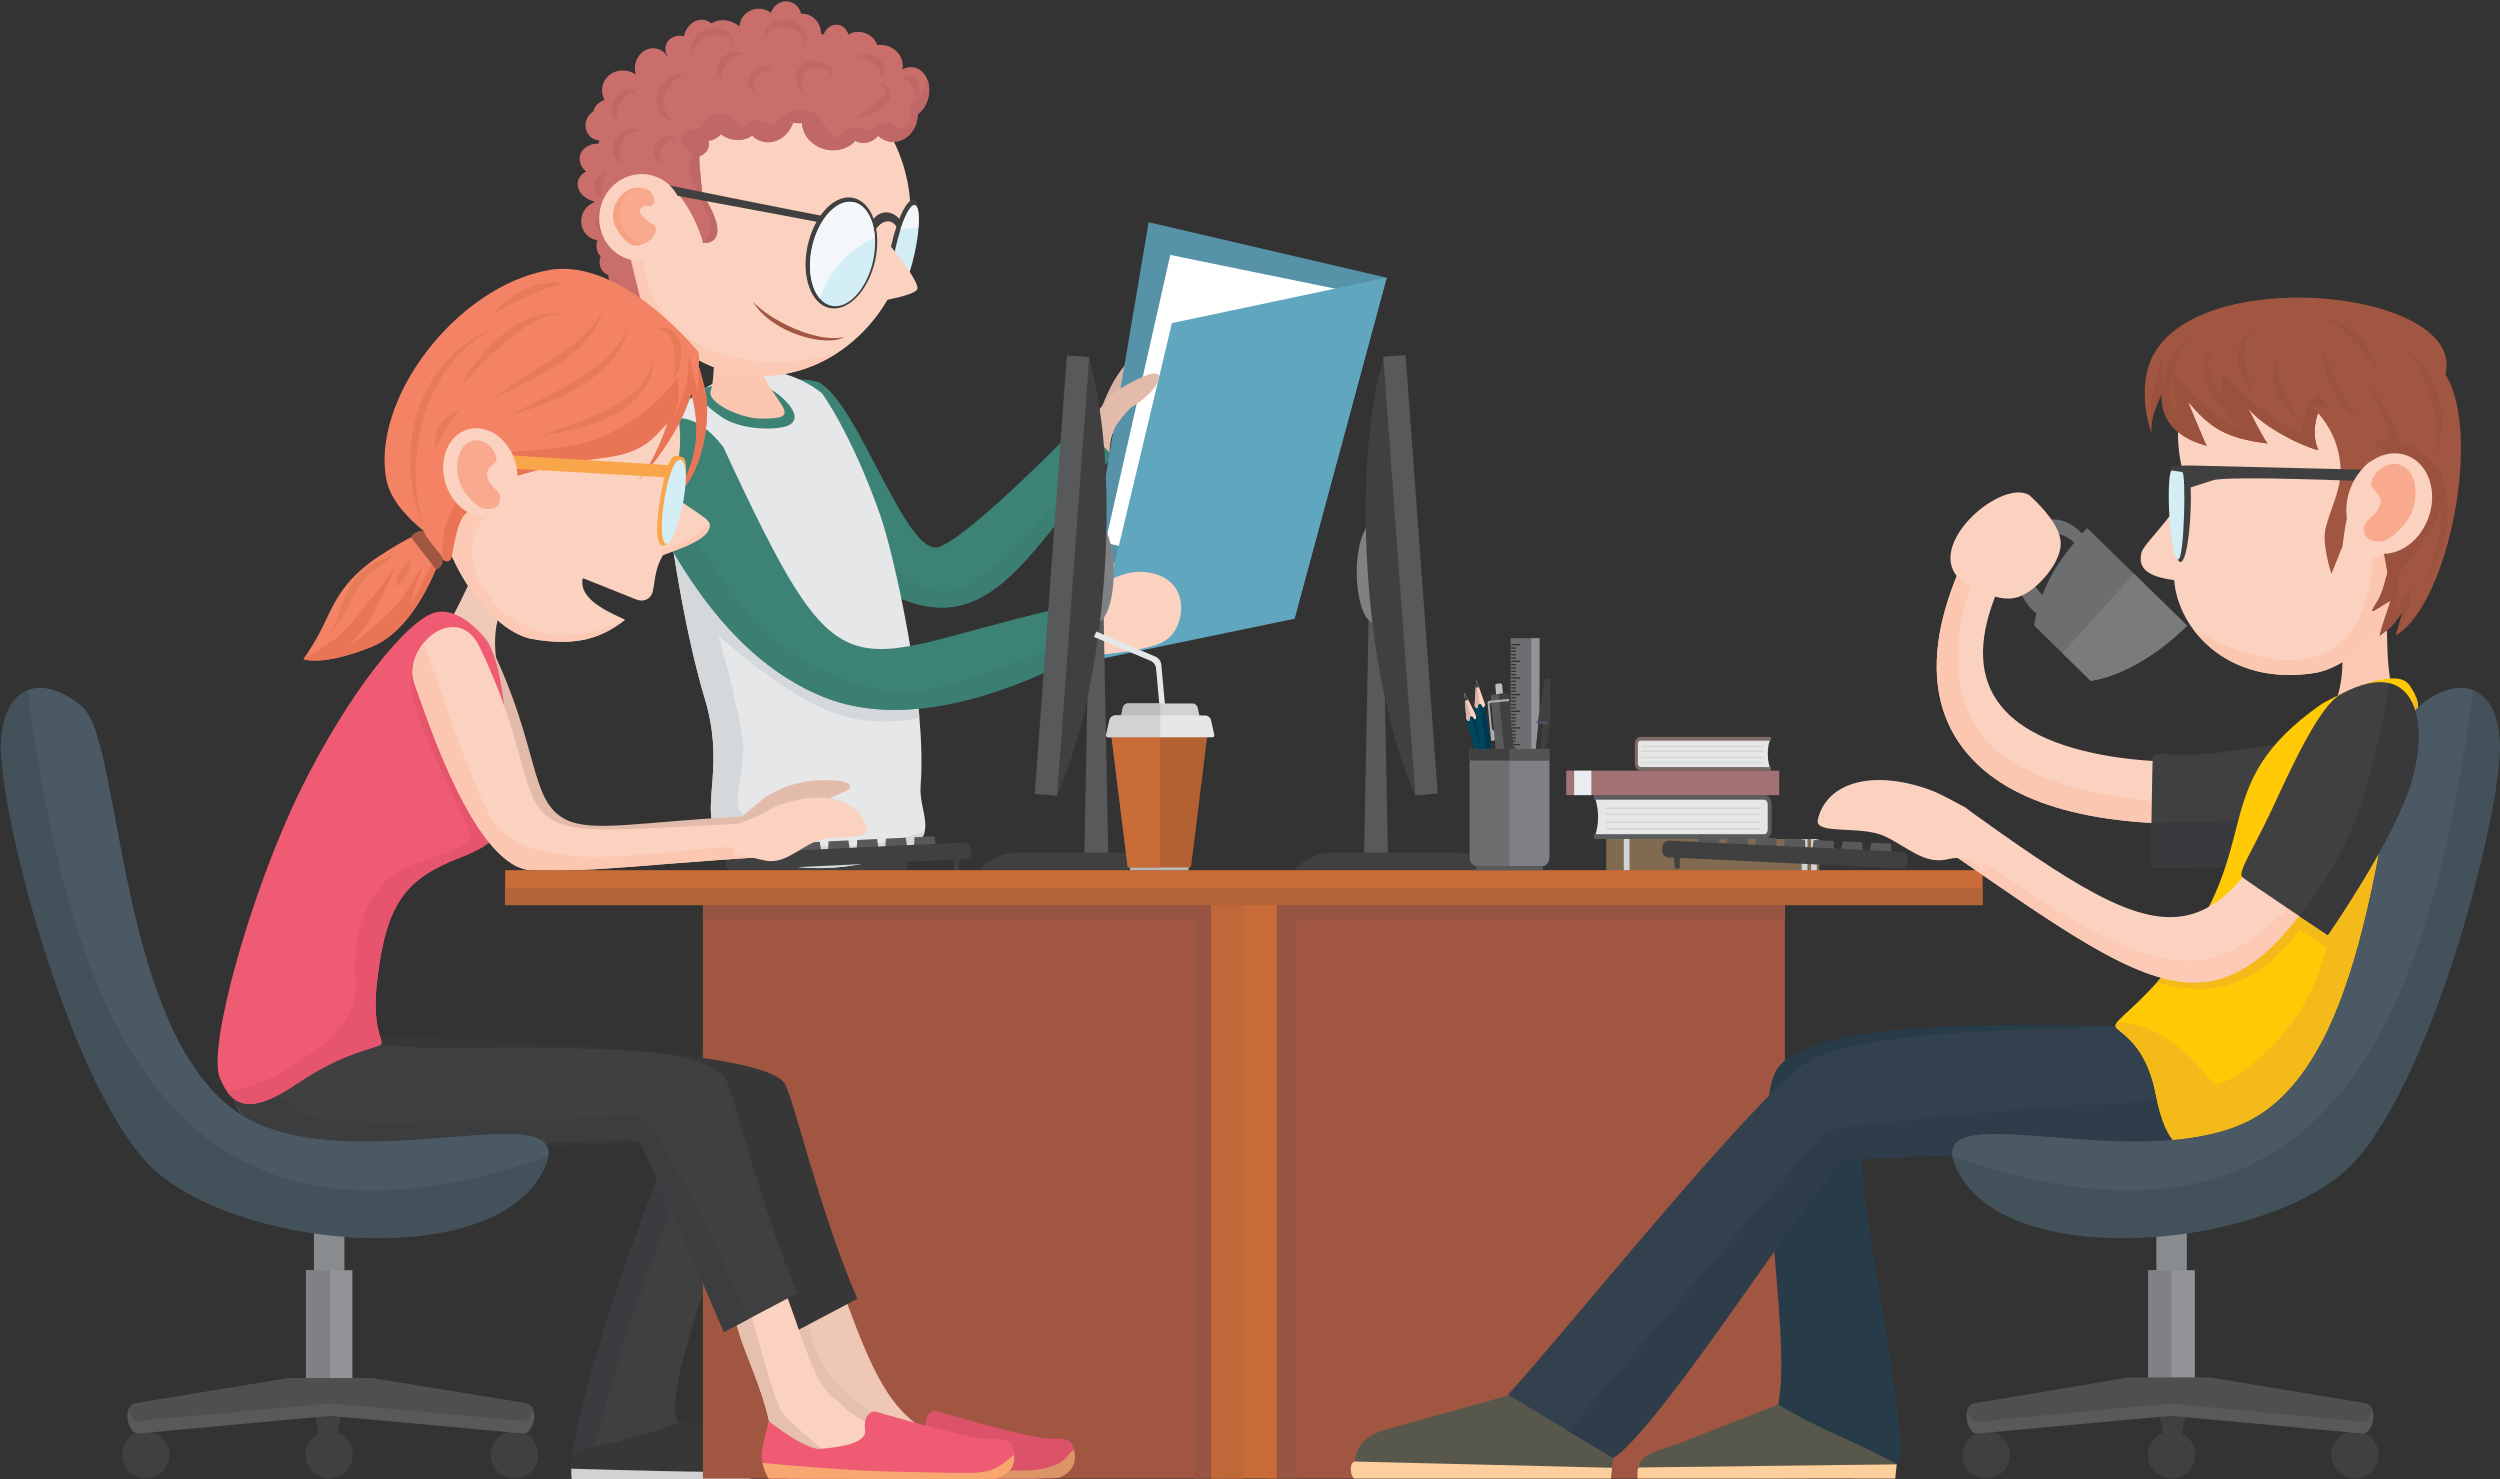 <?xml version="1.0" encoding="utf-8"?>
<!-- Generator: Adobe Illustrator 16.0.2, SVG Export Plug-In . SVG Version: 6.00 Build 0)  -->
<!DOCTYPE svg PUBLIC "-//W3C//DTD SVG 1.1//EN" "http://www.w3.org/Graphics/SVG/1.1/DTD/svg11.dtd">
<svg version="1.1" id="Layer_1" xmlns="http://www.w3.org/2000/svg" xmlns:xlink="http://www.w3.org/1999/xlink" x="0px" y="0px"
	 width="673.469px" height="398.463px" viewBox="0 0 673.469 398.463" enable-background="new 0 0 673.469 398.463"
	 xml:space="preserve">
<rect x="0" y="0" width="673.469" height="398.463" fill="#333333" stroke="none"/>
<g>
	<g>
		<path fill-rule="evenodd" clip-rule="evenodd" fill="#595B5D" d="M429.371,214.146h45.832c1.135,0,2.064,1.114,2.064,2.479v6.909
			c0,1.363-0.93,2.48-2.064,2.48h-45.832v-1.267h45.777c0.584,0,1.064-0.551,1.064-1.214v-6.909c0-0.666-0.48-1.214-1.064-1.214
			h-45.777V214.146z"/>
		<path fill-rule="evenodd" clip-rule="evenodd" fill="#E7E6E6" d="M429.826,215.411c0.457,1.49,0.674,3.096,0.674,4.667
			s-0.217,3.177-0.674,4.67h45.365c0.561,0,1.021-0.551,1.021-1.214v-6.909c0-0.666-0.461-1.214-1.021-1.214H429.826z"/>
		<rect x="432.699" y="226.015" fill-rule="evenodd" clip-rule="evenodd" fill="#806A50" width="57.383" height="8.567"/>
		<rect x="421.914" y="207.608" fill-rule="evenodd" clip-rule="evenodd" fill="#A37275" width="57.385" height="6.587"/>
		<rect x="424.061" y="207.608" fill-rule="evenodd" clip-rule="evenodd" fill="#EBECEF" width="4.629" height="6.587"/>
		<path fill-rule="evenodd" clip-rule="evenodd" fill="#806C65" d="M477.084,198.518h-35.102c-0.869,0-1.578,0.854-1.578,1.901
			v5.292c0,1.042,0.709,1.897,1.578,1.897h35.102v-0.971h-35.059c-0.447,0-0.816-0.42-0.816-0.927v-5.292
			c0-0.511,0.369-0.934,0.816-0.934h35.059V198.518z"/>
		<path fill-rule="evenodd" clip-rule="evenodd" fill="#E7E6E6" d="M476.736,199.485c-0.352,1.145-0.516,2.374-0.516,3.578
			s0.164,2.433,0.516,3.574h-34.744c-0.428,0-0.783-0.42-0.783-0.927v-5.292c0-0.511,0.355-0.934,0.783-0.934H476.736z"/>
		<rect x="442.039" y="200.923" fill-rule="evenodd" clip-rule="evenodd" fill="#D1D1D1" width="32.961" height="0.276"/>
		<rect x="442.039" y="202.242" fill-rule="evenodd" clip-rule="evenodd" fill="#D1D1D1" width="32.961" height="0.273"/>
		<rect x="442.039" y="203.941" fill-rule="evenodd" clip-rule="evenodd" fill="#D1D1D1" width="32.961" height="0.276"/>
		<rect x="442.039" y="205.344" fill-rule="evenodd" clip-rule="evenodd" fill="#D1D1D1" width="32.961" height="0.276"/>
		<rect x="432.635" y="217.549" fill-rule="evenodd" clip-rule="evenodd" fill="#D1D1D1" width="41.475" height="0.349"/>
		<rect x="432.635" y="219.207" fill-rule="evenodd" clip-rule="evenodd" fill="#D1D1D1" width="41.475" height="0.349"/>
		<rect x="432.635" y="221.345" fill-rule="evenodd" clip-rule="evenodd" fill="#D1D1D1" width="41.475" height="0.352"/>
		<rect x="432.635" y="223.111" fill-rule="evenodd" clip-rule="evenodd" fill="#D1D1D1" width="41.475" height="0.352"/>
		<rect x="437.422" y="226.015" fill-rule="evenodd" clip-rule="evenodd" fill="#D0D2D3" width="1.553" height="8.567"/>
		<rect x="487.885" y="226.015" fill-rule="evenodd" clip-rule="evenodd" fill="#D0D2D3" width="1.555" height="8.567"/>
		<rect x="485.361" y="226.015" fill-rule="evenodd" clip-rule="evenodd" fill="#D0D2D3" width="1.553" height="8.567"/>
	</g>
	<g>
		<path fill-rule="evenodd" clip-rule="evenodd" fill="#404041" d="M203.529,213.914c-0.575,0.979-1.189,3.536-1.839,7.162
			c-1.352-1.185-2.269-1.97-2.269-1.97c-1.697,3.918-4.026,10.432-2.742,19.195c0.377,2.573,0.927,4.952,1.516,7.029
			c-3.482,13.014-8.047,40.128-16.444,60.528c-17.417,42.316-29.395,84.353-27.692,92.305c0,0,35.864,1.172,47.009-0.042
			c11.27-1.228,5.204-13.974-17.301-14.736c-9.269-0.313,16.895-66.763,19.762-72.059c3.677-6.79,19.869-63.202,19.869-63.202
			v62.157c0,0-13.58,69.47-14.625,74.692c-1.044,5.224,0.196,13.147,4.375,13.147s41.617-0.191,47.886-0.188
			c6.785,0.005,7.708-6.467,0.557-11.176c-6.572-4.329-20.904-0.991-31.011-8.182c0,0,15.539-62.81,15.539-73.256
			c0-10.447-1.828-80.438-2.35-82.267S203.529,213.914,203.529,213.914z"/>
		<path fill-rule="evenodd" clip-rule="evenodd" fill="#3B3C3F" d="M197.781,223.504c-1.157,3.789-1.988,8.76-1.103,14.798
			c0.377,2.573,0.927,4.952,1.516,7.029c-3.482,13.014-8.047,40.128-16.444,60.528c-15.05,36.565-26.037,72.917-27.647,87.254
			l4.98-0.222c0,0,3.003-10.969,8.226-28.336s21.937-62.546,21.937-62.546l11.751-56.149c0,0-0.392-1.697-1.437-6.007
			c-1.045-4.309,0.653-14.103,1.698-15.931C201.258,223.923,199.817,223.733,197.781,223.504z"/>
		<path fill-rule="evenodd" clip-rule="evenodd" fill="#3C3D3E" d="M223.397,248.125v62.157c0,0-13.58,69.47-14.625,74.692
			c-0.272,1.363-0.389,2.91-0.338,4.453c3.764,1.891,13.058,1.58,13.058,1.58s12.575-6.837,13.188-8.356
			c0.214-0.529,0.316-1.103,0.357-1.626c-0.799-0.332-1.584-0.708-2.352-1.13c-4.965,1.371-16.252,4.396-16.287,3.539
			c-0.044-1.099,12.928-69.991,12.667-74.171c-0.261-4.179-3.133-68.688-3.133-68.688L223.397,248.125z"/>
		<path fill-rule="evenodd" clip-rule="evenodd" fill="#3C8376" d="M220.35,102.875c-15.596-3.893-23.097,10.508-10.932,18.328
			c10.969,7.051,22.97,35.952,33.415,40.13c25.077,10.029,34.66-14.179,56.973-38.418l-8.659-9.114c0,0-29.298,30.396-38.177,33.53
			C244.099,150.462,231.133,108.1,220.35,102.875z"/>
		<path fill-rule="evenodd" clip-rule="evenodd" fill="#3B7E72" d="M225.192,140.627c6.061,9.225,12.072,18.479,17.64,20.706
			c25.077,10.029,34.66-14.179,56.973-38.418l-2.808-2.955c-6.022,7.636-19.888,24.889-26.131,29.923
			c-8.097,6.529-13.058,12.014-22.46,7.835C241.77,154.769,230.972,145.705,225.192,140.627z"/>
		<path fill-rule="evenodd" clip-rule="evenodd" fill="#E6E7E8" d="M221.43,105.932c-1.305-1.045-10.265-8.028-21.154-5.615
			c-10.889,2.413-17.931,10.124-21.065,13.258c-3.134,3.134,3.307,50.463,10.619,74.49c7.313,24.026-6.215,34.75,10.479,41.752
			c16.693,7.003,33.273,3.701,43.625-0.753c9.315-4.009,3.501-10.354,4.063-17.358c1.827-22.798-7.297-62.807-10.895-73.002
			C229.267,116.506,221.43,105.932,221.43,105.932z"/>
		<path fill-rule="evenodd" clip-rule="evenodd" fill="#D5D8DA" d="M178.409,120.071c0.243,14.401,5.551,48.703,11.421,67.993
			c7.313,24.026-6.215,34.75,10.479,41.752c16.693,7.003,33.273,3.701,43.625-0.753c3.239-1.395,4.648-3.071,5.133-4.959
			c-4.172,1.184-11.304,3.434-20.642,3.858c-15.62,0.711-24.026-4.701-27.868-7.874c-3.841-3.174-0.338-11.19-0.338-18.242
			s-6.66-30.556-6.66-30.556s17.89,16.062,30.948,20.763c9.535,3.433,18.582,2.27,23.177,1.342c-0.214-2.52-0.485-5.089-0.801-7.673
			c-6.605-2.14-22.031-5.391-29.558-11.166c-9.532-7.313-26.246-46.617-31.992-51.579
			C183.121,121.067,180.681,120.316,178.409,120.071z"/>
		<path fill-rule="evenodd" clip-rule="evenodd" fill="#3C8376" d="M200.963,101.907c0.327,0.065,6.203,2.09,9.402,4.897
			c3.199,2.807,5.223,6.137,2.22,7.704s-13.254,1.437-18.477-2.351c-5.224-3.787-7.025-5.91-4.62-7.31
			S200.963,101.907,200.963,101.907z"/>
		<path fill-rule="evenodd" clip-rule="evenodd" fill="#FBC7B0" d="M203.529,87.498c-2.788,18.831,18.239,25.681,0.97,25.242
			c-5.091-0.129-14.268-4.305-13.022-7.529c1.245-3.225,0.974-16.92,0.974-16.92L203.529,87.498z"/>
		
			<ellipse transform="matrix(0.213 -0.977 0.977 0.213 104.74 248.393)" fill-rule="evenodd" clip-rule="evenodd" fill="#FBD2C0" cx="206.519" cy="59.196" rx="42.239" ry="38.558"/>
		<path fill-rule="evenodd" clip-rule="evenodd" fill="#FBC9B4" d="M225.544,95.036c-8.21,5.368-18.12,7.587-28.012,5.433
			c-14.731-3.208-25.468-15.249-28.723-30.096l4.065-2.425C174.658,94.924,203.403,102.034,225.544,95.036z"/>
		<path fill-rule="evenodd" clip-rule="evenodd" fill="#C96E6B" d="M189.195,52.25c9.035,14.069,0.146,13.371,0.118,13.114
			c-0.197-1.828-4.849-14.659-11.947-17.078c-7.098-2.417-8.783,0.27-9.962,4.772c-1.179,4.502,5.578,28.612,5.162,27.772
			c-0.416-0.839-2.709,0.389-3.998-1.583c-0.796,0.529-0.033-1.394-1.631-1.742c-1.599-0.348-3.335-1.95-3.021-3.392l0.001-0.009
			c-1.72-0.514-2.745-2.454-2.308-4.459c0.048-0.223,0.113-0.436,0.192-0.641c-0.907-0.803-1.343-2.263-1.013-3.778
			c0.038-0.173,0.084-0.34,0.138-0.503c-0.125-0.017-0.25-0.04-0.375-0.067c-2.751-0.599-4.479-3.392-3.859-6.238
			c0.4-1.833,1.675-3.242,3.268-3.852l-0.041-0.364c-2.845-0.731-4.726-3.078-4.232-5.345c0.254-1.17,1.093-2.096,2.243-2.647
			c-1.336-1.069-2.043-2.65-1.704-4.208c0.448-2.056,2.568-3.391,4.979-3.285c0.075-0.304,0.155-0.606,0.239-0.907
			c-0.238-0.003-0.479-0.03-0.719-0.083c-2.091-0.455-3.389-2.646-2.9-4.895c0.271-1.239,1.026-2.236,2.002-2.806
			c0.351-1.493,1.53-2.619,3.053-3.114c-0.624-1.104-0.862-2.408-0.578-3.714c0.638-2.927,3.655-4.756,6.739-4.084
			c0.838,0.182,1.594,0.53,2.238,0.999c-0.291-0.896-0.354-1.903-0.133-2.92c0.615-2.823,3.19-4.659,5.751-4.101
			c1.253,0.272,2.27,1.066,2.911,2.137l0.089-0.054c-0.552-0.798-0.787-1.773-0.575-2.746c0.433-1.986,2.563-3.209,4.759-2.731
			c0.063,0.014,0.127,0.03,0.189,0.046l0.021-0.099c0.626-2.876,3.125-4.772,5.583-4.238c0.677,0.147,1.279,0.464,1.785,0.905
			c1.166-0.782,2.817-1.093,4.521-0.722c1.2,0.261,2.235,0.819,2.999,1.543c0.015-0.254,0.05-0.512,0.105-0.768
			c0.604-2.771,3.424-4.51,6.299-3.883c0.787,0.171,1.497,0.502,2.1,0.949c0.699-2.131,2.813-3.449,4.934-2.987
			c1.624,0.354,2.812,1.655,3.166,3.247c0.433-0.021,0.872,0.013,1.313,0.109c2.44,0.53,4.088,2.78,4.071,5.306
			c0.236,0.063,0.473,0.128,0.708,0.195c0.617-1.822,2.365-2.954,4.102-2.576c1.274,0.278,2.215,1.296,2.549,2.573
			c1.115-0.64,2.48-0.884,3.858-0.583c1.904,0.415,3.354,1.762,3.942,3.429c0.703-0.098,1.441-0.075,2.183,0.086
			c3.111,0.677,5.138,3.545,4.591,6.45c0.997-0.533,2.098-0.73,3.184-0.494c2.928,0.637,4.642,4.185,3.828,7.923
			c-0.441,2.021-1.531,3.685-2.901,4.686c0.003,0.568-0.055,1.148-0.182,1.732c-0.831,3.816-4.27,6.308-7.681,5.565
			c-1.092-0.237-2.047-0.777-2.816-1.526c-1.177,1.467-3.042,2.234-4.908,1.828c-0.435-0.094-0.843-0.247-1.219-0.449
			c-1.79,2.013-4.793,3.007-7.867,2.338c-3.753-0.817-6.381-3.848-6.477-7.156c-0.697,0.101-1.427,0.08-2.161-0.079
			c-0.081-0.018-0.16-0.037-0.239-0.058c-1.219,3.651-4.638,5.936-8.019,5.2c-1.173-0.256-2.199-0.846-3.022-1.665
			c-1.393,1.027-3.398,1.456-5.46,1.007c-1.144-0.249-2.16-0.737-2.98-1.38c-0.902,1.018-2.107,1.664-3.384,1.773
			c0.161,0.526,0.195,1.071,0.078,1.609c-0.259,1.19-1.201,2.104-2.484,2.587c-0.047,0.923,0.002,1.981,0.127,3.243
			C189.195,52.25,189.195,52.25,189.195,52.25z"/>
		<g>
			<path fill="#BF6865" d="M230.534,31.519c0,0,0.782-0.364,1.89-1.092c1.107-0.721,2.61-1.746,4.06-2.94
				c0.712-0.597,1.346-1.201,1.686-1.773c0.358-0.566,0.398-1.082,0.18-1.62c-0.499-1.056-1.324-1.619-1.273-1.633
				c0,0,0.23,0.061,0.584,0.155c0.362,0.146,0.944,0.326,1.507,0.903c0.274,0.293,0.545,0.697,0.67,1.222
				c0.115,0.522,0.061,1.106-0.117,1.635c-0.361,1.072-1.11,1.928-1.955,2.645c-1.725,1.414-3.599,2.042-4.969,2.334
				C231.414,31.652,230.534,31.519,230.534,31.519z"/>
		</g>
		<g>
			<path fill="#BF6865" d="M216.946,25.984c0,0-0.22-0.192-0.562-0.489c-0.325-0.349-0.82-0.875-1.214-1.683
				c-0.399-0.795-0.751-1.869-0.666-3.161c0.084-1.257,0.806-2.829,2.193-3.613l0.504-0.286l0.558-0.208
				c0.401-0.156,0.67-0.181,0.969-0.239l0.22-0.039c0.213-0.045,0.236-0.02,0.363-0.031c0.212-0.011,0.395,0.006,0.565,0.031
				c0.353,0.043,0.662,0.12,0.957,0.214c1.169,0.374,2.097,0.951,2.761,1.644c0.328,0.342,0.57,0.774,0.633,1.198
				c0.001,0.227,0.002,0.425-0.093,0.586c-0.058,0.171-0.159,0.289-0.263,0.381c-0.183,0.209-0.354,0.251-0.463,0.322
				c-0.109,0.057-0.17,0.089-0.17,0.089s0.041-0.055,0.113-0.153c0.064-0.1,0.22-0.244,0.27-0.445
				c0.045-0.09,0.076-0.192,0.063-0.307c0.027-0.107-0.041-0.217-0.071-0.319c-0.133-0.204-0.339-0.407-0.661-0.584
				c-0.626-0.348-1.533-0.639-2.498-0.766c-0.238-0.035-0.486-0.054-0.706-0.048c-0.115-0.002-0.223,0.003-0.303,0.022
				c-0.019,0.005-0.146,0.014-0.076,0.012l-0.215,0.06c-0.283,0.079-0.618,0.151-0.781,0.253l-0.312,0.127l-0.313,0.188
				c-0.85,0.483-1.327,1.291-1.577,2.169c-0.221,0.891-0.186,1.814-0.055,2.581c0.119,0.778,0.366,1.393,0.526,1.83
				C216.827,25.723,216.946,25.984,216.946,25.984z"/>
		</g>
		<g>
			<path fill="#BF6865" d="M194.804,21.203c0.037-0.031-0.723-0.173-1.338-1.291c-0.284-0.555-0.407-1.385-0.194-2.206
				c0.202-0.824,0.678-1.612,1.319-2.253c1.299-1.273,2.981-1.766,4.208-1.598c0.618,0.078,1.081,0.368,1.296,0.629
				c0.228,0.263,0.223,0.431,0.244,0.428c0,0.021-0.156-0.122-0.422-0.171c-0.262-0.059-0.636-0.047-1.056,0.112
				c-0.844,0.308-1.903,1.077-2.862,2.019c-0.969,0.952-1.556,1.896-1.568,2.782c-0.017,0.443,0.109,0.834,0.195,1.116
				C194.734,21.031,194.804,21.203,194.804,21.203z"/>
		</g>
		<g>
			<path fill="#BF6865" d="M181.72,33.029c0,0-0.269-0.107-0.686-0.273c-0.435-0.195-1.059-0.511-1.758-1.052
				c-0.692-0.537-1.475-1.334-1.98-2.5c-0.516-1.146-0.656-2.688-0.167-4.077c0.215-0.702,0.564-1.307,0.958-1.892
				c0.191-0.28,0.374-0.472,0.559-0.703c0.259-0.313,0.437-0.46,0.664-0.678c0.865-0.787,1.788-1.373,2.672-1.661
				c0.886-0.296,1.713-0.209,2.158,0.044c0.464,0.246,0.576,0.476,0.599,0.462c0.005,0.025-0.262-0.136-0.688-0.162
				c-0.436-0.045-1.032,0.126-1.635,0.558c-0.608,0.432-1.244,1.103-1.871,1.91c-0.14,0.188-0.349,0.449-0.43,0.596
				c-0.143,0.237-0.334,0.499-0.454,0.726c-0.224,0.428-0.479,0.911-0.629,1.419c-0.727,2,0.033,3.983,0.968,5.266
				c0.452,0.647,0.898,1.148,1.215,1.488C181.522,32.822,181.72,33.029,181.72,33.029z"/>
		</g>
		<g>
			<path fill="#BF6865" d="M216.695,12.648c0,0,0.001-0.271,0.003-0.688c-0.015-0.433-0.047-1.063-0.288-1.722
				c-0.236-0.657-0.66-1.315-1.372-1.772c-0.687-0.479-1.621-0.795-2.652-0.973c-2.049-0.342-4.187-0.133-5.165,0.63
				c-0.484,0.361-0.579,0.947-0.506,1.347c0.065,0.42,0.183,0.663,0.167,0.662c0.009-0.013-0.195-0.15-0.454-0.537
				c-0.133-0.204-0.268-0.485-0.302-0.858c-0.062-0.38,0.077-0.832,0.322-1.25c0.532-0.829,1.504-1.399,2.595-1.743
				c1.1-0.327,2.367-0.447,3.68-0.224c1.304,0.224,2.548,0.783,3.417,1.667c0.902,0.858,1.252,2.025,1.256,2.887
				c0.019,0.884-0.224,1.526-0.392,1.944C216.816,12.401,216.695,12.648,216.695,12.648z"/>
		</g>
		<g>
			<path fill="#BF6865" d="M203.359,24.977c0.028-0.028-0.667-0.201-1.346-1.172c-0.33-0.48-0.592-1.229-0.517-2.081
				c0.077-0.843,0.479-1.715,1.102-2.383c1.25-1.318,2.992-1.856,4.299-1.35c0.316,0.131,0.578,0.368,0.697,0.612
				c0.132,0.237,0.147,0.456,0.14,0.625c-0.021,0.32-0.108,0.457-0.096,0.464c-0.009,0.011-0.055-0.174-0.209-0.398
				c-0.153-0.217-0.423-0.407-0.765-0.331c-0.695,0.095-1.767,0.828-2.59,1.727c-0.848,0.905-1.23,1.837-1.127,2.751
				c0.039,0.444,0.16,0.835,0.254,1.105C203.295,24.807,203.359,24.977,203.359,24.977z"/>
		</g>
		<g>
			<path fill="#BF6865" d="M168.384,43.597c0,0-0.192,0.031-0.564,0.042c-0.361-0.018-0.946-0.069-1.566-0.521
				c-0.632-0.434-1.117-1.337-1.209-2.314c-0.103-0.981,0.106-2.03,0.57-2.993c0.465-0.965,1.153-1.755,1.918-2.308
				c0.775-0.542,1.639-0.844,2.378-0.821c0.74,0.013,1.266,0.269,1.577,0.492c0.288,0.22,0.419,0.37,0.419,0.37
				c0.013,0.037-0.854-0.298-1.834,0.125c-0.971,0.396-1.955,1.551-2.657,3.012c-0.712,1.46-0.959,2.895-0.441,3.744
				c0.246,0.438,0.642,0.729,0.929,0.912C168.194,43.495,168.384,43.597,168.384,43.597z"/>
		</g>
		<g>
			<path fill="#BF6865" d="M166.372,32.777c0,0-0.151-0.089-0.42-0.296c-0.245-0.22-0.606-0.584-0.87-1.171
				c-0.565-1.162-0.48-3.144,0.551-4.753c1.008-1.586,2.634-2.678,4.132-2.529c0.36,0.05,0.686,0.192,0.889,0.391
				c0.212,0.186,0.321,0.389,0.385,0.559c0.121,0.325,0.1,0.5,0.114,0.502c0.023,0.064-0.572-0.779-1.353-0.453
				c-0.767,0.283-1.7,1.356-2.47,2.589c-0.78,1.247-1.254,2.475-1.273,3.47c-0.016,0.496,0.079,0.918,0.156,1.222
				C166.308,32.592,166.372,32.777,166.372,32.777z"/>
		</g>
		<g>
			<path fill="#BF6865" d="M197.32,12.145c0,0-0.051-0.242-0.187-0.629c-0.13-0.386-0.413-0.91-0.918-1.303
				c-0.984-0.822-2.902-1.016-4.839-0.528c-0.969,0.242-1.843,0.622-2.553,1.099c-0.699,0.485-1.238,1.065-1.584,1.657
				c-0.353,0.593-0.502,1.163-0.617,1.562c-0.074,0.399-0.122,0.659-0.122,0.659s-0.075-0.253-0.19-0.643
				c-0.072-0.433-0.179-1.098-0.011-1.921c0.16-0.82,0.625-1.781,1.427-2.597c0.804-0.807,1.916-1.448,3.17-1.758
				c1.255-0.308,2.525-0.267,3.618,0.065c1.095,0.33,1.998,1,2.463,1.757c0.474,0.755,0.514,1.475,0.466,1.91
				C197.396,11.92,197.32,12.145,197.32,12.145z"/>
		</g>
		<g>
			<path fill="#BF6865" d="M237.076,20.951c-0.046,0.001,0.34-0.693,0.128-1.512c-0.183-0.802-1.019-1.639-2.093-2.387
				c-0.538-0.383-1.094-0.658-1.612-0.902c-0.259-0.073-0.52-0.216-0.759-0.242c-0.119-0.028-0.241-0.057-0.363-0.086l-0.334-0.014
				c-0.24-0.033-0.401,0.01-0.584,0.031c-0.185,0.002-0.36,0.076-0.493,0.148c-0.261,0.111-0.432,0.185-0.432,0.185
				s0.087-0.165,0.22-0.415c0.067-0.136,0.156-0.288,0.352-0.443c0.178-0.162,0.412-0.371,0.686-0.473l0.445-0.196
				c0.17-0.035,0.339-0.069,0.505-0.103c0.364-0.09,0.73-0.044,1.139-0.035c0.778,0.112,1.625,0.377,2.363,0.897
				c0.731,0.527,1.335,1.175,1.68,1.925c0.336,0.742,0.476,1.535,0.28,2.16c-0.048,0.313-0.208,0.555-0.341,0.754
				c-0.113,0.208-0.268,0.336-0.4,0.431C237.209,20.869,237.076,20.951,237.076,20.951z"/>
		</g>
		<g>
			<path fill="#BF6865" d="M242.863,21.455c0,0,0.067-0.116,0.221-0.325c0.141-0.224,0.41-0.495,0.876-0.747
				c0.477-0.214,1.255-0.285,1.964,0.098c0.674,0.378,1.172,1.013,1.474,1.708c0.591,1.411,0.349,2.794-0.06,3.646
				c-0.435,0.918-0.969,1.129-0.952,1.155c0,0,0.012-0.156,0.03-0.391c0.023-0.125,0.018-0.277,0-0.431
				c-0.01-0.153-0.022-0.312-0.061-0.513c-0.115-0.761-0.4-1.754-0.796-2.679c-0.199-0.457-0.398-0.84-0.609-1.117
				c-0.209-0.25-0.462-0.41-0.798-0.494c-0.33-0.035-0.675-0.031-0.903,0.03C243.016,21.431,242.863,21.455,242.863,21.455z"/>
		</g>
		<g>
			<path fill="#BF6865" d="M165.365,63.223c0,0-0.144,0.059-0.425,0.146c-0.141,0.038-0.316,0.106-0.527,0.132
				c-0.211,0.018-0.459,0.032-0.744,0.035c-0.545-0.065-1.287-0.233-1.899-0.798c-0.621-0.53-1.102-1.362-1.247-2.248
				c-0.292-1.797,0.461-3.288,1.189-4.072c0.167-0.205,0.37-0.373,0.541-0.507c0.167-0.143,0.313-0.233,0.444-0.292
				c0.243-0.119,0.403-0.196,0.403-0.196s-0.07,0.164-0.177,0.412c-0.068,0.128-0.132,0.292-0.176,0.472
				c-0.055,0.178-0.117,0.359-0.159,0.594c-0.213,0.885-0.289,2.092-0.096,3.239c0.197,1.133,0.703,1.943,1.464,2.439
				c0.185,0.102,0.367,0.202,0.537,0.295c0.168,0.086,0.327,0.127,0.456,0.183C165.2,63.157,165.365,63.223,165.365,63.223z"/>
		</g>
		<g>
			<path fill="#BF6865" d="M162.346,53.158c0,0-0.12-0.035-0.334-0.125c-0.2-0.106-0.565-0.197-0.872-0.511
				c-0.157-0.151-0.36-0.309-0.513-0.531c-0.137-0.231-0.297-0.492-0.411-0.789c-0.067-0.301-0.167-0.645-0.163-0.986
				c0.026-0.332,0.02-0.715,0.148-1.032c0.104-0.332,0.223-0.65,0.409-0.926c0.171-0.293,0.349-0.539,0.521-0.7
				c0.082-0.083,0.169-0.17,0.26-0.262l0.064-0.062c0.083-0.11,0.063-0.064,0.1-0.104l0.139-0.112
				c0.187-0.146,0.37-0.275,0.55-0.387c0.185-0.113,0.346-0.206,0.571-0.288c0.064-0.019,0.126-0.047,0.262-0.044
				c0.045-0.004,0.17,0.044,0.22,0.099c0.039,0.048,0.062,0.103,0.076,0.154c0.01,0.142-0.031,0.203-0.056,0.263
				c-0.123,0.223-0.219,0.295-0.216,0.304c-0.005,0.006-0.024-0.142-0.095-0.333l-0.033-0.065c-0.004-0.014-0.015-0.012-0.021-0.017
				c-0.01-0.001-0.026-0.002,0.051-0.023c0.03,0.002,0.067-0.021,0.083-0.045c-0.009,0.022,0.006-0.014-0.002,0.04
				c0.001,0.076,0.092,0.237,0.067,0.205c-0.022,0.083-0.093,0.242-0.153,0.409c-0.074,0.19-0.148,0.381-0.219,0.563l-0.063,0.155
				c0.003,0.006-0.054,0.096-0.001,0.035l-0.03,0.084c-0.046,0.12-0.09,0.235-0.132,0.344c-0.115,0.244-0.175,0.459-0.233,0.652
				c-0.083,0.193-0.127,0.408-0.196,0.62c-0.261,0.817-0.34,1.531-0.147,2.229C162.133,52.647,162.369,53.149,162.346,53.158z"/>
		</g>
		<g>
			<path fill="#BF6865" d="M178.952,44.1c0,0-0.163-0.035-0.461-0.126c-0.293-0.099-0.72-0.272-1.187-0.644
				c-0.462-0.364-0.96-0.994-1.152-1.866c-0.193-0.867-0.01-1.881,0.481-2.715c0.983-1.651,2.87-2.454,4.213-1.966
				c0.663,0.253,0.944,0.745,1.037,1.058c0.092,0.304,0.079,0.471,0.088,0.472c0.008,0.055-0.519-0.69-1.302-0.545
				c-0.736,0.11-1.694,0.95-2.311,1.993c-0.628,1.039-0.68,2.061-0.275,2.943c0.186,0.426,0.419,0.779,0.591,1.018
				C178.842,43.95,178.952,44.1,178.952,44.1z"/>
		</g>
		<path fill-rule="evenodd" clip-rule="evenodd" fill="#C06867" d="M189.195,52.25c9.035,14.069,0.146,13.371,0.118,13.114
			c0,0,2.683-2.707,2.161-5.188c-0.522-2.481-3.004-7.051-4.962-11.36c-1.958-4.31,0.261-7.574,0.261-7.574s-3.786-1.959-3.395-4.31
			c0.391-2.35,5.484-2.481,5.484-2.481s1.438-3.003,4.571-3.787c3.134-0.783,6.529,3.787,6.529,3.787s2.481-2.874,4.962-1.959
			c2.481,0.914,3.918,1.567,3.918,1.567s-0.262-1.958,4.178-3.917s7.313,1.175,7.313,1.175s3.982,5.354,4.961,5.811
			c0.98,0.457,0.979-1.958,4.048-2.546c3.069-0.588,4.244,0.914,4.244,0.914s3.07-1.829,4.964-2.416s3.591,1.763,3.982,1.763
			c0.393,0,3.072-1.698,3.006-3.33c-0.066-1.632-1.045-3.787-0.522-3.722c0.522,0.065,1.563,0.733,3.265-2.546
			c0.681-1.313,1.172-2.663,1.517-3.81c0.534,1.355,0.677,2.993,0.313,4.67c-0.441,2.021-1.531,3.685-2.901,4.686
			c0.003,0.568-0.055,1.148-0.182,1.732c-0.831,3.816-4.27,6.308-7.681,5.565c-1.092-0.237-2.047-0.777-2.816-1.526
			c-1.177,1.467-3.042,2.234-4.908,1.828c-0.435-0.094-0.843-0.247-1.219-0.449c-1.79,2.013-4.793,3.007-7.867,2.338
			c-3.753-0.817-6.381-3.848-6.477-7.156c-0.697,0.101-1.427,0.08-2.161-0.079c-0.081-0.018-0.16-0.037-0.239-0.058
			c-1.219,3.651-4.638,5.936-8.019,5.2c-1.173-0.256-2.199-0.846-3.022-1.665c-1.393,1.027-3.398,1.456-5.46,1.007
			c-1.144-0.249-2.16-0.737-2.98-1.38c-0.902,1.018-2.107,1.664-3.384,1.773c0.161,0.526,0.195,1.071,0.078,1.609
			c-0.259,1.19-1.201,2.104-2.484,2.587c-0.047,0.923,0.002,1.981,0.127,3.243C189.195,52.25,189.195,52.25,189.195,52.25z"/>
		<path fill-rule="evenodd" clip-rule="evenodd" fill="#404041" d="M229.89,53.317c2.479,0.54,4.375,2.646,5.444,5.625
			c0.548-0.653,1.138-1.098,1.738-1.372c0.714-0.327,1.439-0.414,2.127-0.327c0.679,0.085,1.319,0.336,1.874,0.687
			c0.453,0.287,0.854,0.645,1.174,1.031c1.341-3.335,2.82-5.394,3.936-5.151c1.798,0.392,1.972,6.613,0.386,13.895
			c-1.586,7.283-4.33,12.869-6.128,12.477c-1.798-0.391-1.971-6.613-0.385-13.895c0.411-1.887,0.899-3.661,1.43-5.246
			c-1.357-2.14-3.813-1.784-5.448,0.615c0.436,2.543,0.377,5.461-0.278,8.468c-1.783,8.188-7.302,13.938-12.326,12.844
			c-5.025-1.095-7.653-8.619-5.87-16.806c0.518-2.38,1.352-4.554,2.399-6.415c-6.642-1.316-45.051-8.409-45.051-8.409L175.569,49
			c0,0,38.819,7.848,45.465,9.053C223.515,54.565,226.796,52.643,229.89,53.317z"/>
		
			<ellipse transform="matrix(0.213 -0.977 0.977 0.213 111.833 275.592)" fill-rule="evenodd" clip-rule="evenodd" fill="#D4EEF5" cx="226.944" cy="68.394" rx="14.264" ry="8.403"/>
		
			<ellipse transform="matrix(0.213 -0.977 0.977 0.213 78.686 214.799)" fill-rule="evenodd" clip-rule="evenodd" fill="#FBD2C0" cx="172.648" cy="58.566" rx="11.723" ry="11.238"/>
		<path fill-rule="evenodd" clip-rule="evenodd" fill="#F7A183" d="M168.079,51.956c-3.012,2.496-3.808,6.63-1.957,9.712
			c1.85,3.082,3.942,5.534,7.271,4c3.328-1.535,4.195-4.55,2.226-5.399c-1.969-0.849-4.272-3.294-2.936-4.369
			c1.337-1.074,2.562,0.295,3.391-1.1s-1.163-3.463-1.163-3.463C175.057,51.428,171.431,49.178,168.079,51.956z"/>
		<path fill-rule="evenodd" clip-rule="evenodd" fill="#F8A98E" d="M173.216,65.746l0.177-0.078c3.328-1.535,4.195-4.55,2.226-5.399
			c-1.969-0.849-4.272-3.294-2.936-4.369c0.619-0.497,1.214-0.471,1.757-0.438c0.505-0.379,0.994-0.42,1.449-0.404
			c0.063-0.073,0.125-0.159,0.184-0.259c0.829-1.396-1.163-3.463-1.163-3.463c0.097,0.06-1.461-0.907-3.498-0.759
			c-0.542,0.218-1.092,0.536-1.636,0.987c-3.012,2.496-3.808,6.629-1.957,9.711C169.296,63.735,170.927,65.793,173.216,65.746z"/>
		
			<ellipse transform="matrix(0.213 -0.977 0.977 0.213 125.765 291.404)" fill-rule="evenodd" clip-rule="evenodd" fill="#D4EEF5" cx="243.72" cy="67.656" rx="12.687" ry="2.665"/>
		<path fill-rule="evenodd" clip-rule="evenodd" fill="#FBD2C0" d="M238.1,64.107c0,0,9.994,11.795,8.983,13.838
			c-1.011,2.043-14.316,3.899-14.316,3.899L238.1,64.107z"/>
		<path fill-rule="evenodd" clip-rule="evenodd" fill="#A15641" d="M202.843,81.285c4.996,5.334,17.618,11.247,24.543,9.484
			C222.916,93.661,207.994,89.927,202.843,81.285z"/>
		<path fill-rule="evenodd" clip-rule="evenodd" fill="#D7B4A5" d="M295.002,114.651c0,0,2.872-8.88,5.876-13.319
			s5.515-7.393,9.141-6.529c3.627,0.864,8.095,5.746,7.704,11.753c-0.392,6.006-0.261,9.663-5.746,12.014
			C306.494,120.92,295.002,114.651,295.002,114.651z"/>
		<polygon fill-rule="evenodd" clip-rule="evenodd" fill="#5692A8" points="373.554,74.807 309.436,59.872 294.028,150.841 
			348.73,166.683 		"/>
		<path fill-rule="evenodd" clip-rule="evenodd" fill="#FFFFFF" d="M367.75,79.384c-1.566-0.261-52.493-10.708-52.493-10.708
			l-17.498,77.565l42.831,9.663L367.75,79.384z"/>
		<path fill-rule="evenodd" clip-rule="evenodd" fill="#E2BBAA" d="M291.734,163.034c-0.066-0.458,1.947-5.999,4.896-8.292
			c2.949-2.294,5.875-6.072,7.574-3.004c1.698,3.068-2.043,7.83-4.505,10.316C297.236,164.54,291.734,163.034,291.734,163.034z"/>
		<polygon fill-rule="evenodd" clip-rule="evenodd" fill="#61A6BF" points="373.554,74.807 315.704,87.032 294.028,178.002 
			348.73,166.683 		"/>
		<path fill-rule="evenodd" clip-rule="evenodd" fill="#FBD2C0" d="M280.89,167.735c0.784-0.392,10.317-5.615,12.667-7.704
			c2.35-2.089,8.618-6.791,15.408-5.876c12.526,1.687,10.273,15.155,5.093,18.281c-5.416,4.021-31.236,5.115-31.993,4.048
			C279.836,173.338,280.89,167.735,280.89,167.735z"/>
		<path fill-rule="evenodd" clip-rule="evenodd" fill="#3C8376" d="M194.833,120.38c-15.387-19.783-28.433,3.442-22.307,12.373
			c4.589,6.689,19.06,43.652,50.5,55.442c16.712,6.267,39.159,2.798,65.397-10.323c2.516-1.258-2.158-14.173-4.701-13.58
			C226.539,177.61,227.438,190.698,194.833,120.38z"/>
		<path fill-rule="evenodd" clip-rule="evenodd" fill="#3B7E72" d="M172.517,120.362c-1.921,4.218-2.173,9.211,0.009,12.391
			c4.589,6.689,19.06,43.652,50.5,55.442c16.712,6.267,39.159,2.798,65.397-10.323c0.971-0.486,0.87-2.709,0.235-5.222
			c-8.877,3.548-37.024,14.492-45.346,14.054c-9.924-0.522-28.206-5.745-41.002-20.632
			C192.408,154.554,178.365,130.609,172.517,120.362z"/>
		<path fill-rule="evenodd" clip-rule="evenodd" fill="#E2BBAA" d="M301.859,104.61c3.458-1.97,11.168-6.346,10.243-2.463
			c-0.925,3.883-7.438,7.674-7.438,7.674s-1.69,1.513-3.779,4.517c-2.089,3.003-1.968,7.642-1.968,7.642l-6.817-7.176
			C295.818,111.495,298.173,106.71,301.859,104.61z"/>
		<path fill-rule="evenodd" clip-rule="evenodd" fill="#373737" d="M182.389,383.274c-0.442,0.761-14.924,4.76-14.924,4.76
			c-0.922,0.325-12.068,2.825-13.059,2.812c-0.52,3.396-0.306,5.869-0.348,7.318c-0.002,0.099,8.859-0.681,18.918-0.535
			c10.523,0.152,22.521,0.822,28.221,0.102c11.247-1.424,5.074-13.582-17.431-14.345
			C183.307,383.371,182.846,383.336,182.389,383.274z"/>
		<path fill-rule="evenodd" clip-rule="evenodd" fill="#373737" d="M208.772,384.975c-1.044,5.224,0.196,13.147,4.375,13.147
			s41.617-0.191,47.886-0.188c6.785,0.005,7.708-6.467,0.557-11.176c-6.449-4.248-20.371-1.113-30.439-7.789
			c-5.535,2.014-12.231,3.914-18.562,3.259c-0.895-0.093-1.985-0.193-3.215-0.301C209.078,383.434,208.871,384.485,208.772,384.975z
			"/>
		<path fill-rule="evenodd" clip-rule="evenodd" fill="#404041" d="M218.666,358.981c-0.522,0.653-6.548,8.956-6.548,8.956
			l-3.694,21.07c0,0,6.846-1.037,15.465-3.648c8.619-2.611,11.069-4.366,11.069-4.366s0.377-28.441,1.076-28.279
			S218.666,358.981,218.666,358.981z"/>
		<path fill-rule="evenodd" clip-rule="evenodd" fill="#3C3D3E" d="M218.666,358.981c-0.522,0.653-6.548,8.956-6.548,8.956
			l-3.694,21.07c0,0,6.846-1.037,15.465-3.648c8.619-2.611,11.069-4.366,11.069-4.366l0.025-1.739v-0.001
			c0,0-18.54,5.28-18.584,4.182c-0.017-0.438,2.03-11.632,4.483-25.206C219.534,358.688,218.666,358.981,218.666,358.981z"/>
		<path fill-rule="evenodd" clip-rule="evenodd" fill="#D0D2D3" d="M199.552,396.362c-4.365,0.485-36.469-0.448-45.645-0.713
			c-0.033,1.041-0.016,2.276,0.119,2.905c0,0,35.864,1.172,47.009-0.041c3.216-0.35,5.619-2.43,5.761-3.743
			C206.938,393.456,203.917,395.878,199.552,396.362z"/>
		<path fill-rule="evenodd" clip-rule="evenodd" fill="#D0D2D3" d="M209.45,394.871c0.771,1.925,0.738,3.463,3.682,3.463
			c2.944,0,41.618-0.191,47.886-0.188c6.443,0.003,6.057-5.062,5.5-4.956c-3.168,0.605-8.343,1.941-16.562,2.129
			C241.434,395.512,217.604,395.055,209.45,394.871z"/>
		<path fill-rule="evenodd" clip-rule="evenodd" fill="#F4F7F9" d="M220.857,80.433c2.316-7.276,7.751-13.24,14.805-16.446
			c-0.304-4.971-2.419-8.818-5.683-9.529c-4.534-0.987-9.568,4.452-11.244,12.15C217.494,72.306,218.442,77.644,220.857,80.433z"/>
		<path fill-rule="evenodd" clip-rule="evenodd" fill="#F4F7F9" d="M245.231,55.967c-0.859,1.046-1.833,3.163-2.719,5.898
			c0.846-0.149,1.705-0.262,2.574-0.336c0.753-0.064,1.515-0.1,2.285-0.104c0.282-3.523-0.033-5.966-0.952-6.166
			C246.07,55.184,245.665,55.438,245.231,55.967z"/>
	</g>
	<rect x="189.356" y="240.796" fill-rule="evenodd" clip-rule="evenodd" fill="#A15641" width="140.585" height="157.509"/>
	<rect x="340.91" y="240.796" fill-rule="evenodd" clip-rule="evenodd" fill="#A15641" width="139.91" height="157.509"/>
	<path fill-rule="evenodd" clip-rule="evenodd" fill="#58574B" d="M510.953,394.464l-0.406,3.841l-18.865-0.025l-50.221-0.069
		l0.014-2.26c0.156-3.105,1.225-4.056,9.869-6.757l39.74-15.563c0,0,6.611,0.842,15.227,4.249
		C514.924,381.287,510.953,394.464,510.953,394.464z"/>
	<path fill-rule="evenodd" clip-rule="evenodd" fill="#443218" d="M510.953,394.464l-0.406,3.841l-18.865-0.025l-50.221-0.069
		l0.014-2.26c0.01-0.225,0.025-0.437,0.051-0.64L510.953,394.464z"/>
	<rect x="326.209" y="242.046" fill-rule="evenodd" clip-rule="evenodd" fill="#C96C38" width="17.76" height="156.259"/>
	<rect x="326.209" y="242.046" fill-rule="evenodd" clip-rule="evenodd" fill="#BF693A" width="8.879" height="156.259"/>
	<polygon fill-rule="evenodd" clip-rule="evenodd" fill="#58595B" points="293.682,148.853 296.974,148.853 298.619,233.826 
		292.037,233.826 	"/>
	<path fill-rule="evenodd" clip-rule="evenodd" fill="#808184" d="M295.259,167.804c2.625,0,4.766-6.1,4.766-13.579
		c0-7.48-2.141-13.581-4.766-13.581s-4.767,6.101-4.767,13.581C290.493,161.704,292.634,167.804,295.259,167.804z"/>
	<path fill-rule="evenodd" clip-rule="evenodd" fill="#404041" d="M293.259,96.209l-2.422-0.175l-8.546,118.177l2.36,0.172
		c6.164-13.372,11.036-34.487,12.785-58.469c0.349-4.821,0.558-9.548,0.634-14.137C298.376,123.549,296.583,107.495,293.259,96.209z
		"/>
	
		<rect x="282.928" y="95.833" transform="matrix(-0.997 -0.073 0.073 -0.997 559.853 330.542)" fill-rule="evenodd" clip-rule="evenodd" fill="#58595B" width="6.035" height="118.487"/>
	<path fill-rule="evenodd" clip-rule="evenodd" fill="#404041" d="M263.982,234.352c2.509-2.974,6.203-4.689,10.095-4.689h32.88
		c3.951,0,7.698,1.741,10.245,4.758h-53.277L263.982,234.352z"/>
	<polygon fill-rule="evenodd" clip-rule="evenodd" fill="#58595B" points="372.325,148.853 369.032,148.853 367.388,233.826 
		373.97,233.826 	"/>
	<path fill-rule="evenodd" clip-rule="evenodd" fill="#808184" d="M370.26,167.804c2.625,0,4.767-6.1,4.767-13.579
		c0-7.48-2.142-13.581-4.767-13.581s-4.766,6.101-4.766,13.581C365.494,161.704,367.635,167.804,370.26,167.804z"/>
	<path fill-rule="evenodd" clip-rule="evenodd" fill="#404041" d="M372.748,96.209l2.422-0.175l8.547,118.177l-2.361,0.172
		c-6.164-13.372-11.035-34.487-12.785-58.469c-0.348-4.821-0.559-9.548-0.634-14.137
		C367.631,123.549,369.424,107.495,372.748,96.209z"/>
	
		<rect x="377.044" y="95.833" transform="matrix(0.997 -0.073 0.073 0.997 -10.275 28.062)" fill-rule="evenodd" clip-rule="evenodd" fill="#58595B" width="6.034" height="118.487"/>
	<path fill-rule="evenodd" clip-rule="evenodd" fill="#404041" d="M402.023,234.352c-2.509-2.974-6.201-4.689-10.095-4.689h-32.88
		c-3.95,0-7.698,1.741-10.244,4.758h53.277L402.023,234.352z"/>
	<g>
		<polygon fill-rule="evenodd" clip-rule="evenodd" fill="#58595B" points="200.03,227.753 205.386,227.499 205.896,230.845 
			199.84,231.133 		"/>
		<polygon fill-rule="evenodd" clip-rule="evenodd" fill="#58595B" points="207.755,227.386 213.108,227.131 213.618,230.477 
			207.564,230.766 		"/>
		<polygon fill-rule="evenodd" clip-rule="evenodd" fill="#58595B" points="215.475,227.019 220.829,226.763 221.339,230.109 
			215.286,230.398 		"/>
		<polygon fill-rule="evenodd" clip-rule="evenodd" fill="#58595B" points="223.196,226.651 228.549,226.396 229.06,229.743 
			223.006,230.03 		"/>
		<polygon fill-rule="evenodd" clip-rule="evenodd" fill="#58595B" points="230.916,226.284 236.274,226.029 236.784,229.376 
			230.727,229.663 		"/>
		<polygon fill-rule="evenodd" clip-rule="evenodd" fill="#58595B" points="238.639,225.917 243.995,225.661 244.505,229.009 
			238.447,229.296 		"/>
		<polygon fill-rule="evenodd" clip-rule="evenodd" fill="#58595B" points="246.359,225.548 251.715,225.294 252.225,228.641 
			246.169,228.929 		"/>
		<path fill-rule="evenodd" clip-rule="evenodd" fill="#404041" d="M195.494,231.709c-0.022-0.452,0.137-0.894,0.443-1.229
			c0.304-0.335,0.729-0.534,1.182-0.556l62.688-2.983c0.451-0.021,0.894,0.138,1.229,0.442c0.334,0.305,0.535,0.729,0.557,1.182
			l0.051,1.096c0.045,0.941-0.682,1.742-1.622,1.786l-62.689,2.983c-0.94,0.044-1.74-0.683-1.785-1.623L195.494,231.709z"/>
		<path fill-rule="evenodd" clip-rule="evenodd" fill="#404041" d="M256.836,229.688l1.667-0.238l0.03,1.909l-0.32,3.062h-1.271
			C256.942,234.42,256.867,229.684,256.836,229.688z"/>
	</g>
	<g>
		<polygon fill-rule="evenodd" clip-rule="evenodd" fill="#58595B" points="509.395,227.274 504.039,227.021 503.529,230.367 
			509.584,230.654 		"/>
		<polygon fill-rule="evenodd" clip-rule="evenodd" fill="#58595B" points="501.67,226.907 496.316,226.653 495.807,229.998 
			501.859,230.287 		"/>
		<polygon fill-rule="evenodd" clip-rule="evenodd" fill="#58595B" points="493.949,226.54 488.596,226.285 488.086,229.631 
			494.139,229.92 		"/>
		<polygon fill-rule="evenodd" clip-rule="evenodd" fill="#58595B" points="486.229,226.174 480.875,225.918 480.365,229.265 
			486.418,229.553 		"/>
		<polygon fill-rule="evenodd" clip-rule="evenodd" fill="#58595B" points="478.51,225.806 473.15,225.552 472.641,228.898 
			478.699,229.186 		"/>
		<polygon fill-rule="evenodd" clip-rule="evenodd" fill="#58595B" points="470.785,225.438 465.43,225.184 464.92,228.53 
			470.979,228.818 		"/>
		<polygon fill-rule="evenodd" clip-rule="evenodd" fill="#58595B" points="463.066,225.07 457.709,224.816 457.199,228.162 
			463.256,228.451 		"/>
		<path fill-rule="evenodd" clip-rule="evenodd" fill="#404041" d="M513.932,231.23c0.021-0.451-0.139-0.894-0.443-1.229
			s-0.729-0.535-1.182-0.557l-62.689-2.982c-0.451-0.021-0.893,0.137-1.229,0.442c-0.334,0.304-0.535,0.729-0.557,1.182
			l-0.051,1.096c-0.045,0.941,0.682,1.741,1.621,1.785l62.689,2.983c0.941,0.044,1.74-0.682,1.785-1.623L513.932,231.23z"/>
		<path fill-rule="evenodd" clip-rule="evenodd" fill="#404041" d="M452.588,229.21l-1.666-0.238l-0.031,1.908l0.32,3.062h1.271
			C452.482,233.941,452.557,229.206,452.588,229.21z"/>
	</g>
	<path fill-rule="evenodd" clip-rule="evenodd" fill="#EFC8B7" d="M137.235,159.989c-10.552,15.844,5.546,31.007-9.886,23.245
		c-4.549-2.288-11.07-9.978-8.568-12.363c2.502-2.387,8.096-14.89,8.096-14.89L137.235,159.989z"/>
	<path fill-rule="evenodd" clip-rule="evenodd" fill="#FBD2C0" d="M159.505,81.183c18.522,3.299,28.585,34.803,21.363,48.302
		c-2.5,4.673,9.778,9.028,10.271,11.612c0.724,3.796-7.217,6.463-12.527,8.416c-2.227,3.812-2.039,6.418-2.772,9.854
		c-0.194,0.91-1.482,3.34-4.672,2.038c-7.482-3.021-14.175-5.666-14.175-5.666c-1.243,5.521,6.413,8.916,11.41,11.201
		c-6.046,4.781-12.934,7.345-25.065,5.188c-12.132-2.156-29.96-26.328-25.496-51.441C122.306,95.572,140.983,77.883,159.505,81.183z
		"/>
	<path fill-rule="evenodd" clip-rule="evenodd" fill="#FBC9B4" d="M191.139,141.097c0.724,3.796-7.217,6.463-12.527,8.416
		c0,0-0.771-0.275-0.51-1.19c0.261-0.914,0.914-0.261,5.288-2.023C187.764,144.536,191.139,141.097,191.139,141.097z"/>
	<path fill-rule="evenodd" clip-rule="evenodd" fill="#FBC9B4" d="M168.398,166.942c-6.045,4.779-12.933,7.341-25.062,5.185
		c-10.149-1.804-24.283-19.017-26.018-39.298c0.347-0.151,0.685-0.296,1.014-0.435c0.392,0.653,7.602,5.458,7.602,5.458l5.928,1.155
		c0,0-4.127,1.482-4.781,8.273c-0.653,6.79,5.615,17.238,12.667,20.372s8.867,4.067,16.584,3.134
		C163.925,169.867,168.26,167.033,168.398,166.942z"/>
	<path fill-rule="evenodd" clip-rule="evenodd" fill="#F48366" d="M188.11,94.808c0.199,1.354,0.227,2.668,0.089,3.968
		c0.403,1.188-0.381-2.056,1.654,5.844s-0.891,23.807-7.472,28.5c5.371-9.354,6.562-16.787,3.85-27.151
		c-3.866,13.079-14.848,24.116-14.848,24.116c3.563-3.804,6.291-9.802,8.484-16.164c-0.896,0.972-1.951,2.083-3.214,3.388
		c-6.438,6.648-15.326,5.694-23.56,7.358c-8.235,1.663-17.925,4.752-17.925,4.752c-10.852,12.332-10.511,4.327-13.607,20.951
		c0,0-1.065,2.158-2.818-0.468c-2.181,6.125-8.21,20.197-18.741,24.384c-13.59,5.401-18.259,3.249-18.259,3.249
		s2.529-3.399,5.136-8.59c2.606-5.189,4.824-12.253,15.041-18.977c5.989-3.941,9.976-5.923,12.25-6.89
		c-4.016-3.261-8.938-8.226-10.037-13.645c-4.374-21.572,18.602-52.221,43.758-56.692C167.514,69.254,188.11,94.808,188.11,94.808z"
		/>
	<path fill-rule="evenodd" clip-rule="evenodd" fill="#E97556" d="M118.321,151.049c-2.478,6.583-8.402,19.294-18.32,23.237
		c-13.59,5.401-18.259,3.249-18.259,3.249s5.072-3.023,8.99-5.767c3.917-2.742,15.408-18.804,15.278-18.15
		c-0.13,0.652-4.44,10.185-6.725,13.841c-2.285,3.656-5.811,6.66-4.766,6.203s9.338-7.508,11.819-10.185
		c2.48-2.677,7.704-11.426,7.704-11.426s-3.917,10.969-3.46,10.642c0.458-0.326,6.986-13.058,6.986-13.058L118.321,151.049z"/>
	<path fill-rule="evenodd" clip-rule="evenodd" fill="#E97556" d="M188.11,94.808c0.199,1.354,0.227,2.668,0.089,3.968
		c0.403,1.188-0.381-2.056,1.654,5.844s-0.891,23.807-7.472,28.5c5.371-9.354,6.562-16.787,3.85-27.151
		c-3.866,13.079-14.848,24.116-14.848,24.116c3.563-3.804,6.291-9.802,8.484-16.164c-0.896,0.972-1.951,2.083-3.214,3.388
		c-6.438,6.648-15.326,5.694-23.56,7.358c-8.235,1.663-17.925,4.752-17.925,4.752c-10.852,12.332-10.511,4.327-13.607,20.951
		c0,0-0.883,1.786-2.363,0.129l-0.048-0.131c0,0-0.051-6.252,1.125-9.386c1.175-3.134,1.334-3.402,1.958-4.31
		c0.624-0.907,1.378-9.463,5.616-12.928c4.238-3.465,22.067-0.521,34.995-6.397c12.928-5.877,19.849-15.67,19.849-15.67
		s0.36,4.079,0.066,5.908c-0.294,1.828-1.175,4.831-0.946,4.472c0.228-0.359,3.067-7.017,3.395-10.281
		c0.327-3.265,0.307-6.372,0.307-6.372l2.47,10.441L188.11,94.808z"/>
	<path fill-rule="evenodd" clip-rule="evenodd" fill="#A15641" d="M119.149,150.368c0.255-0.667-4.196-4.845-5.032-7.327
		c-1.368-0.259-3.254,0.845-3.42,1.655c2.236,2.887,4.503,5.813,6.74,8.699C117.88,153.621,119.836,151.969,119.149,150.368z"/>
	<path fill-rule="evenodd" clip-rule="evenodd" fill="#F9A64A" d="M183.806,123.122c1.403,0.249,1.349,4.626,0.099,11.664
		c-1.251,7.037-3.66,12.494-5.38,12.188c-3.297-0.588-0.211-15.651,0.493-18.415l-44.374-2.494l0.878-3.518l44.467,2.754
		C181.16,121.942,182.402,122.873,183.806,123.122z"/>
	<path fill-rule="evenodd" clip-rule="evenodd" fill="#D4EEF5" d="M183.292,123.906c1.392,0.247,2.01,4.189,0.817,10.899
		c-1.192,6.709-3.288,11.947-4.68,11.7c-1.392-0.248-1.554-5.888-0.361-12.598C180.262,127.199,181.9,123.658,183.292,123.906z"/>
	<path fill-rule="evenodd" clip-rule="evenodd" fill="#EEC7B7" d="M93.635,277.742c1.074,3.229,106.246,5.343,114.761,15.562
		c2.256,2.582,10.817,33.687,20.363,59.292c11.432,30.667,17.976,39.112,55.688,38.104c6.326-0.17,3.361,7.578-5.763,7.578
		c-14.625,0-29.25,0-43.875,0c-9.182,0-13.806-6.211-11.525-13.822c-2.2-9.916-6.33-17.509-8.449-25.027
		c-15.05-53.406-25.493-51.572-26.351-51.254c-1.632-1.958-83.804,0.211-95.865-4.573C60.463,290.927,64.702,280.667,93.635,277.742
		z"/>
	<path fill-rule="evenodd" clip-rule="evenodd" fill="#E6C0AF" d="M223.186,384.797l0.098-0.342
		c-2.2-9.916-6.33-17.509-8.449-25.027c-0.227-0.806-0.453-1.597-0.677-2.377c1.44-2.754,2.929-4.434,2.929-4.434
		c0.13,0.783,0.784,10.315,6.399,17.759c5.615,7.443,15.372,11.983,14.886,13.319c-0.486,1.337-5.853,3.871-7.307,4.197
		C230.379,388.046,226.968,387.033,223.186,384.797z"/>
	<path fill-rule="evenodd" clip-rule="evenodd" fill="#373737" d="M97.286,278.184c1.042,2.134,105.777,2.177,113.983,13.554
		c2.155,2.587,9.133,33.57,19.674,58.156c-6.355,3.392-14.589,7.64-19.857,10.466c-9.938-23.475-21.755-51.167-22.603-52.186
		c-1.632-1.958-84.899,3.977-96.96-0.808c-23.836-9.455-8.757-19.139-6.416-23.943c-0.13-0.406-0.263-0.819-0.354-1.096
		L97.286,278.184z"/>
	<path fill-rule="evenodd" clip-rule="evenodd" fill="#DC5269" d="M252.661,380.226c-1.567-0.653-3.787,0.915-3.265,4.832
		c0.522,3.917-7.965,4.701-12.013,5.093c-4.048,0.391-13.839-7.388-13.839-7.388s-1.7,5.299-1.961,8.693s1.827,6.689,1.827,6.689
		s59.808,0.356,61.44,0c1.633-0.355,4.897-2.118,4.701-5.971s-1.306-4.896-6.072-4.57
		C278.713,387.931,252.661,380.226,252.661,380.226z"/>
	<path fill-rule="evenodd" clip-rule="evenodd" fill="#DB9566" d="M252.836,398.277c15.374,0.046,31.186,0.049,32.014-0.132
		c1.633-0.355,4.897-2.118,4.701-5.971c-0.03-0.59-0.081-1.113-0.164-1.576c-0.695,0.353-1.331,0.832-1.74,1.485
		c-1.41,2.25-5.509,4.19-13.163,4.078C266.831,396.051,252.836,398.276,252.836,398.277L252.836,398.277z"/>
	<path fill-rule="evenodd" clip-rule="evenodd" fill="#FBD2C0" d="M88.418,274.265c0.177,0.532,0.306,0.935,0.436,1.342
		c4.563,14.28,90.473,0.582,103.457,16.164c2.256,2.582,10.817,33.687,20.363,59.292c3.945,10.583,7.003,23.059,13.052,26.349
		c10.12,11.405,34.474,11.974,42.635,11.755c6.327-0.17,3.165,9.139-5.96,9.139c-14.625,0-29.25,0-43.875,0
		c-9.182,0-13.608-7.771-11.328-15.383c-2.2-9.916-6.33-17.509-8.449-25.027c-15.05-53.406-25.493-51.572-26.35-51.254
		c-1.632-1.958-83.543,5.695-95.604,0.911c-23.836-9.455-10.114-20.857-7.773-25.662c-0.13-0.407-0.262-0.819-0.354-1.096
		L88.418,274.265z"/>
	<path fill-rule="evenodd" clip-rule="evenodd" fill="#E6C0AF" d="M208.519,393.4c-1.932-2.887-2.452-6.702-1.32-10.479
		c-2.2-9.916-6.33-17.509-8.449-25.027c-0.588-2.088-1.168-4.081-1.742-6.004l4.411-1.624c0,0,6.66,26.248,9.141,29.903
		c2.48,3.656,13.983,12.655,13.983,12.655S216.184,393.823,208.519,393.4z"/>
	<path fill-rule="evenodd" clip-rule="evenodd" fill="#404041" d="M88.418,274.265c0.177,0.532,0.306,0.935,0.436,1.342
		c4.563,14.28,93.346-0.984,106.33,14.598c2.156,2.587,9.133,33.57,19.674,58.155c-6.355,3.393-14.589,7.641-19.856,10.467
		c-9.938-23.475-21.951-50.318-22.799-51.337c-1.632-1.958-83.347,4.847-95.408,0.063c-23.836-9.455-10.114-20.857-7.773-25.662
		c-0.13-0.407-0.262-0.819-0.354-1.096L88.418,274.265z"/>
	<path fill-rule="evenodd" clip-rule="evenodd" fill="#3C3D3E" d="M201.732,355.268c-2.481,1.302-4.804,2.525-6.73,3.559
		c-9.938-23.475-21.951-50.318-22.799-51.337c-1.632-1.958-83.347,4.847-95.408,0.063c-19.164-7.603-14.051-16.462-10.093-22.14
		c0,0,9.552,14.389,21.042,16.217c11.49,1.828,77.565-0.784,84.094-1.045C176.378,300.402,194.466,338.584,201.732,355.268z"/>
	<path fill-rule="evenodd" clip-rule="evenodd" fill="#E2BBAA" d="M131.958,173.556c-6.063-12.411-21.076,0.119-17.346,10.285
		c3.017,8.219,16.147,49.698,31.568,50.056c17.266,0.402,22.521-2.447,59.63-4.974c0.842-0.013,1.256-0.858,1.354-2.03
		c0.953-0.161,1.915-0.443,2.867-0.883c7.163-3.305,7.573-4.438,10.315-8.226s8.357-4.179,8.619-5.746s-3.134-1.958-8.488-1.828
		c-5.354,0.13-11.361,2.351-14.625,4.831c-1.611,1.225-3.953,3.18-6.053,4.941c-26.261,1.271-40.199,4.412-47.358,0.811
		C142.411,215.747,145.6,201.485,131.958,173.556z"/>
	<path fill-rule="evenodd" clip-rule="evenodd" fill="#EF5B72" d="M131.435,173.033c4.57,7.966,5.326,25.859,5.587,38.395
		c0.261,12.536-3.656,15.932-13.058,19.588c-14.682,5.709-19.942,12.162-22.385,33.339c-1.566,13.579,2.215,15.997,0.909,17.041
		c-1.306,1.045-10.127,2.114-22.401,10.472c-12.274,8.357-17.498,6.79-20.893-1.567c-3.396-8.356,8.618-50.666,21.676-77.305
		c13.059-26.639,29.25-46.487,36.563-48.054S131.435,173.033,131.435,173.033z"/>
	<path fill-rule="evenodd" clip-rule="evenodd" fill="#E6556D" d="M136.068,220.574c-1.668,5.473-5.555,7.895-12.104,10.441
		c-14.682,5.709-19.942,12.162-22.385,33.339c-1.566,13.579,2.215,15.997,0.909,17.041c-1.306,1.045-10.127,2.114-22.401,10.472
		c-10.045,6.84-15.367,7.03-18.831,2.294c3.913-0.777,9.791-2.26,16.521-6.369c11.282-6.889,18.804-13.581,18.021-24.288
		c-0.784-10.708,1.828-19.848,7.834-25.854c6.007-6.008,16.976-6.529,22.982-11.229c2.101-1.645-19.223-37.732-15.333-43.792
		c3.677-5.729,20.817,27.077,20.817,27.077S134.97,214.217,136.068,220.574z"/>
	
		<ellipse transform="matrix(-0.275 -0.961 0.961 -0.275 42.762 286.626)" fill-rule="evenodd" clip-rule="evenodd" fill="#FBD2C0" cx="129.423" cy="127.194" rx="12.079" ry="9.829"/>
	<path fill-rule="evenodd" clip-rule="evenodd" fill="#F8A98E" d="M130.584,119.137c-6.356-2.804-9.459,6.15-6.042,12.337
		c1.546,2.801,4.072,5.175,5.868,5.554c1.797,0.38,4.168-0.102,4.301-2.543c0.134-2.442-2.092-2.778-2.984-4.861
		s-0.652-2.762,0.804-4.187c1.457-1.426,1.519-1.774,0.643-3.615C132.297,119.982,130.584,119.137,130.584,119.137z"/>
	<path fill-rule="evenodd" clip-rule="evenodd" fill="#404041" d="M39.286,398.304c3.519,0,6.39-2.87,6.39-6.39
		c0-3.521-2.871-6.39-6.39-6.39s-6.39,2.869-6.39,6.39C32.896,395.434,35.767,398.304,39.286,398.304z"/>
	<path fill-rule="evenodd" clip-rule="evenodd" fill="#404041" d="M138.608,398.304c3.52,0,6.39-2.87,6.39-6.39
		c0-3.521-2.87-6.39-6.39-6.39c-3.52,0-6.391,2.869-6.391,6.39C132.217,395.434,135.088,398.304,138.608,398.304z"/>
	<g>
		<polygon fill-rule="evenodd" clip-rule="evenodd" fill="#404041" points="82.603,371.056 88.421,371.056 94.239,371.056 
			90.915,386.104 88.421,386.104 85.927,386.104 		"/>
		<path fill-rule="evenodd" clip-rule="evenodd" fill="#404041" d="M88.673,398.304c3.52,0,6.39-2.87,6.39-6.39
			c0-3.521-2.87-6.39-6.39-6.39c-3.52,0-6.39,2.869-6.39,6.39C82.283,395.434,85.153,398.304,88.673,398.304z"/>
	</g>
	<rect x="84.568" y="327.49" fill-rule="evenodd" clip-rule="evenodd" fill="#898C8E" width="8.208" height="19.845"/>
	<rect x="82.418" y="342.189" fill-rule="evenodd" clip-rule="evenodd" fill="#929497" width="12.507" height="30.084"/>
	<rect x="82.418" y="342.189" fill-rule="evenodd" clip-rule="evenodd" fill="#808184" width="6.496" height="30.084"/>
	<path fill-rule="evenodd" clip-rule="evenodd" fill="#43525A" d="M146.503,315.098C132.605,343.705,60.42,336,39.427,313.009
		C17.489,288.981-0.794,216.377,0.25,199.662c1.044-16.714,12.598-17.459,21.999-9.102c11.207,9.961,9.086,96.452,47.992,112.521
		C102.066,316.228,156.734,294.038,146.503,315.098z"/>
	<path fill-rule="evenodd" clip-rule="evenodd" fill="#4A5963" d="M7.403,185.955c4.303-1.686,9.875,0.187,14.846,4.605
		c11.207,9.961,9.086,96.452,47.992,112.521c29.745,12.286,79.435-6.289,77.455,8.421C44,347.703,18.997,270.979,7.403,185.955z"/>
	<path fill-rule="evenodd" clip-rule="evenodd" fill="#58595B" d="M99.908,371.24l41.944,6.826c3.719,0.985,1.794,8.597-1.038,8.104
		c-0.522-0.091-51.914-4.746-51.914-4.746s-50.977,4.655-51.499,4.746c-2.833,0.492-4.758-7.119-1.039-8.104l41.558-6.826H99.908z"
		/>
	<path fill-rule="evenodd" clip-rule="evenodd" fill="#504F50" d="M99.908,371.24l41.944,6.826c0.937,0.248,1.515,0.917,1.811,1.771
		c-0.471,1.731-1.567,3.17-2.849,2.946c-0.522-0.091-51.914-4.746-51.914-4.746s-50.977,4.655-51.499,4.746
		c-1.283,0.224-2.379-1.216-2.85-2.947c0.296-0.854,0.875-1.521,1.811-1.77l41.558-6.826H99.908z"/>
	<path fill-rule="evenodd" clip-rule="evenodd" fill="#EF5B72" d="M236.315,380.385c-1.567-0.653-3.788,0.914-3.265,4.831
		s-7.965,4.701-12.013,5.093c-4.048,0.392-13.839-7.387-13.839-7.387s-1.7,5.298-1.961,8.692c-0.262,3.396,1.827,6.69,1.827,6.69
		s59.808,0.355,61.44,0c1.633-0.356,4.897-2.118,4.701-5.971c-0.196-3.853-1.306-4.896-6.072-4.57S236.315,380.385,236.315,380.385z
		"/>
	<path fill-rule="evenodd" clip-rule="evenodd" fill="#F8A770" d="M205.414,394.097c0.478,2.357,1.651,4.208,1.651,4.208
		s59.808,0.355,61.44,0c1.633-0.356,4.897-2.118,4.701-5.971c-0.008-0.146-0.016-0.288-0.027-0.427
		c-1.058,0.788-2.754,2.529-5.163,3.67c-3.722,1.763-8.096,1.175-25.333,0.914C229.483,396.291,212.838,394.79,205.414,394.097z"/>
	<path fill-rule="evenodd" clip-rule="evenodd" fill="#FBD2C0" d="M129.084,174.078c-6.063-12.411-21.076,0.119-17.346,10.284
		c3.017,8.22,16.147,49.698,31.568,50.058c17.267,0.401,23.846-0.972,60.955-3.498c2.808-0.041,0.864-9.332-1.738-9.125
		c-29.042,1.104-45.417,3.311-52.956-0.482C139.538,216.269,142.727,202.008,129.084,174.078z"/>
	<path fill-rule="evenodd" clip-rule="evenodd" fill="#FBC7B0" d="M114.04,173.308c-2.445,3.043-3.709,7.218-2.301,11.055
		c3.017,8.22,16.147,49.698,31.568,50.058c17.267,0.401,23.846-0.972,60.955-3.498c0.498-0.007,0.846-0.306,1.068-0.79
		c-0.883-0.186-1.791-0.52-2.687-0.987c-8.903-4.653-56.064,10.881-69.668-7.816C127.913,214.374,117.123,180.72,114.04,173.308z"/>
	<rect x="136.083" y="234.42" fill-rule="evenodd" clip-rule="evenodd" fill="#C96C38" width="398.011" height="9.401"/>
	<rect x="136.083" y="239.121" fill-rule="evenodd" clip-rule="evenodd" fill="#B46537" width="398.011" height="4.7"/>
	<path fill-rule="evenodd" clip-rule="evenodd" fill="#FBD2C0" d="M198.387,221.979c6.081-1.795,9.016-4.202,11.105-4.964
		c12.517-4.565,22.194-1.547,24.027,6.269c0.795,3.391-9.101,1.191-14.183,3.55c-5.082,2.359-8.504,6.196-13.693,4.892
		c-5.188-1.306-9.41-1.759-8.524-1.802C198.005,229.881,198.387,221.979,198.387,221.979z"/>
	<path fill-rule="evenodd" clip-rule="evenodd" fill="#FBC9B4" d="M630.436,172.898c4.357,20.593-17.699,38.446-0.059,29.575
		c5.201-2.615,17.877-12.712,15.018-15.438s-2.334-21.134-2.334-21.134L630.436,172.898z"/>
	<path fill-rule="evenodd" clip-rule="evenodd" fill="#FBD2C0" d="M612.266,86.45c-21.174-0.38-29.676,24.069-23.652,42.532
		c1.879,5.757-10.936,16.899-11.699,19.808c-1.119,4.271,1.572,6.542,8.781,7.486c1.016,13.468,14.836,28.696,37.916,25
		c13.908-2.228,36.217-27.77,33.088-56.678C653.57,95.691,633.439,86.829,612.266,86.45z"/>
	<path fill-rule="evenodd" clip-rule="evenodd" fill="#FBC7B0" d="M590.848,169.561c6.105,8.23,17.375,14.18,32.764,11.715
		c9.123-1.461,21.859-12.952,28.66-28.844l-10.061-3.465l-3.021,1.663C637.059,184.314,612.055,181.661,590.848,169.561z"/>
	<path fill-rule="evenodd" clip-rule="evenodd" fill="#A15641" d="M624.92,110.14c21.33,9.011,11.338,23.067,11.338,23.067
		c4.398,5.757,5.867,14.963,6.893,21.057c-0.568,2.22-1.275,4.601-1.752,5.792c-0.914,2.286-3.199,5.028-2.023,4.506
		s4.57-2.938,4.57-2.612s-3.525,10.12-2.742,9.271s2.219-1.306,3.982-3.656s2.025-2.611,2.025-2.611l-1.83,6.203
		c14.307-8.47,23.271-54.547,13.396-70.296c6.068-23.792-73.951-30.97-80.451-0.496c-1.941,9.105,1.789,17.912,1.342,16.121
		s0.041-4.915,2.688-10.448c-0.486,7.967,5.223,12.238,12.092,14.031c-0.758-1.396-5.076-11.942-5.076-11.942
		c5.893,6.998,9.914,9.893,21.494,11.345c-1.254-1.488-5.225-9.404-5.225-9.404c5.979,6.923,19.254,11.813,18.883,11.046
		C622.51,116.937,624.129,111.549,624.92,110.14z"/>
	<g>
		<path fill="#9B533F" d="M644.861,136.384c0,0,0.117-0.543,0.311-1.433c0.109-0.469,0.238-1.027,0.383-1.654
			c0.135-0.645,0.164-1.404,0.271-2.219c0.051-0.414,0.1-0.841,0.152-1.278c-0.004-0.456-0.008-0.922-0.01-1.396
			c0-0.487,0.002-0.983,0.002-1.484c0.012-0.509-0.104-1.031-0.148-1.565c-0.059-0.541-0.115-1.087-0.176-1.637
			c-0.076-0.555-0.234-1.111-0.346-1.684c-0.129-0.568-0.227-1.153-0.377-1.736c-0.18-0.58-0.363-1.163-0.547-1.754
			c-0.311-1.209-0.82-2.294-1.227-3.386l-0.309-0.809l-0.379-0.793c-0.244-0.517-0.486-1.03-0.729-1.54
			c-0.936-1.986-1.773-3.81-2.559-5.251c-0.793-1.443-1.545-2.561-2.17-3.222c-0.283-0.372-0.615-0.563-0.787-0.74
			c-0.184-0.161-0.285-0.25-0.285-0.25s0.117,0.063,0.334,0.178c0.207,0.137,0.564,0.248,0.928,0.563
			c0.803,0.564,1.779,1.565,2.82,2.928c1.039,1.376,2.094,3.077,3.217,5.017c0.279,0.49,0.561,0.984,0.844,1.481l0.426,0.771
			l0.379,0.848c0.492,1.147,1.07,2.324,1.402,3.601c0.188,0.631,0.373,1.253,0.559,1.872c0.146,0.626,0.23,1.259,0.34,1.871
			c0.092,0.617,0.225,1.216,0.268,1.814c0.02,0.591,0.039,1.178,0.059,1.761c-0.002,0.572,0.064,1.129,0,1.669
			c-0.061,0.529-0.117,1.052-0.176,1.567c-0.061,0.493-0.119,0.978-0.176,1.452c-0.117,0.446-0.232,0.883-0.344,1.307
			c-0.238,0.825-0.396,1.581-0.648,2.21c-0.264,0.603-0.5,1.14-0.695,1.59C645.09,135.879,644.861,136.384,644.861,136.384z"/>
	</g>
	<g>
		<path fill="#9B533F" d="M656.137,123.228c0,0,0.035-0.503,0.09-1.319c0.08-0.843,0.123-2.069,0.148-3.565
			c0.023-2.994-0.266-7.098-1.535-11.374c-1.285-4.273-3.295-7.86-4.969-10.343c-0.84-1.231-1.551-2.224-2.092-2.889
			c-0.498-0.649-0.805-1.05-0.805-1.05s0.393,0.318,1.029,0.833c0.664,0.525,1.58,1.369,2.648,2.483
			c1.045,1.127,2.244,2.54,3.324,4.294c1.08,1.749,2.086,3.809,2.779,6.1c1.369,4.616,1.145,9.028,0.615,12.037
			c-0.277,1.514-0.572,2.717-0.838,3.531C656.289,122.746,656.137,123.228,656.137,123.228z"/>
	</g>
	<g>
		<path fill="#9B533F" d="M620.191,114.771c0,0-0.902-0.867-2.27-2.338c-1.348-1.479-3.217-3.592-4.58-6.48
			c-0.658-1.452-1.068-2.971-1.166-4.4c-0.027-1.443,0.223-2.75,0.727-3.707l0.156-0.355l0.213-0.315
			c0.137-0.192,0.268-0.378,0.395-0.557c0.227-0.359,0.498-0.564,0.703-0.761c0.4-0.358,0.654-0.586,0.654-0.586
			s-0.158,0.303-0.406,0.777c-0.129,0.249-0.33,0.545-0.422,0.917c-0.063,0.182-0.125,0.371-0.191,0.566L613.9,97.83l-0.055,0.342
			c-0.217,0.91-0.178,2.009,0.006,3.185c0.26,1.183,0.713,2.446,1.309,3.761c1.229,2.616,2.633,4.969,3.576,6.733
			C619.695,113.611,620.191,114.771,620.191,114.771z"/>
	</g>
	<g>
		<path fill="#9B533F" d="M604.688,115.24c0,0-0.369-0.098-0.977-0.437c-0.605-0.338-1.426-0.919-2.352-1.732
			c-1.838-1.633-4.146-4.18-5.951-7.521c-0.896-1.669-1.563-3.391-1.869-5.071c-0.301-1.656-0.203-3.395,0.633-4.565
			c0.17-0.301,0.451-0.51,0.658-0.727c0.262-0.164,0.484-0.348,0.729-0.443c0.244-0.093,0.459-0.196,0.672-0.248
			c0.211-0.041,0.406-0.079,0.584-0.114c0.342-0.058,0.605-0.033,0.785-0.048c0.176-0.003,0.273-0.005,0.273-0.005
			s-0.092,0.032-0.258,0.09c-0.164,0.067-0.432,0.123-0.73,0.268c-0.574,0.257-1.471,0.751-1.846,1.723
			c-0.414,0.942-0.287,2.269,0.143,3.682c0.438,1.42,1.146,2.948,1.99,4.514c1.689,3.132,3.508,5.875,4.922,7.785
			c0.713,0.951,1.334,1.691,1.807,2.163C604.371,115.026,604.688,115.24,604.688,115.24z"/>
	</g>
	<g>
		<path fill="#9B533F" d="M607.506,106.313c0,0-0.232-0.218-0.594-0.557c-0.387-0.36-0.896-0.928-1.463-1.691
			c-1.119-1.51-2.441-3.927-2.695-6.959c-0.104-1.508,0.127-2.981,0.588-4.222c0.127-0.292,0.256-0.587,0.385-0.887
			c0.143-0.278,0.32-0.53,0.473-0.778c0.285-0.509,0.693-0.886,1.008-1.252c0.717-0.687,1.354-1.145,1.814-1.365
			c0.439-0.231,0.719-0.379,0.719-0.379s-0.203,0.243-0.521,0.622c-0.369,0.384-0.781,0.995-1.217,1.73
			c-0.412,0.773-0.832,1.703-1.045,2.795c-0.215,1.088-0.295,2.3-0.209,3.59c0.211,2.582,0.932,4.938,1.578,6.622
			c0.322,0.842,0.613,1.531,0.842,1.993C607.373,106.024,607.506,106.313,607.506,106.313z"/>
	</g>
	<g>
		<path fill="#9B533F" d="M637.342,112.891c0,0-0.367-0.07-0.949-0.181c-0.324-0.04-0.664-0.215-1.088-0.38
			c-0.438-0.151-0.865-0.431-1.355-0.732c-1.959-1.218-4.072-3.677-5.625-6.732c-1.533-3.076-2.256-6.122-2.479-8.345
			c-0.125-1.104-0.125-2.035-0.094-2.643c0.049-0.586,0.078-0.957,0.078-0.957s0.09,0.362,0.232,0.933
			c0.16,0.604,0.398,1.428,0.76,2.451c0.695,2.042,1.848,4.771,3.287,7.661c1.465,2.868,2.984,5.372,4.473,6.858
			c0.373,0.367,0.701,0.729,1.047,0.963c0.336,0.249,0.611,0.516,0.883,0.635C637.021,112.708,637.342,112.891,637.342,112.891z"/>
	</g>
	<g>
		<path fill="#9B533F" d="M652.379,157.998c0,0,0.846-1.951,1.918-4.423c1.023-2.778,2.229-6.619,2.842-11.016
			c0.547-4.404,0.563-8.469,0.541-11.431c-0.016-1.489-0.104-2.705-0.109-3.543c-0.016-0.807-0.023-1.304-0.023-1.304
			s0.127,0.481,0.332,1.262c0.193,0.817,0.527,1.982,0.793,3.461c0.527,2.967,1.025,7.175,0.449,11.823
			c-0.648,4.653-2.422,8.575-3.926,11.187c-0.777,1.3-1.557,2.256-2.035,2.942C652.676,157.601,652.379,157.998,652.379,157.998z"/>
	</g>
	<g>
		<path fill="#9B533F" d="M640.867,100.204c0,0-0.699-0.981-1.857-2.476c-1.15-1.501-2.789-3.495-4.666-5.571
			c-0.955-1.024-1.881-1.969-2.771-2.783c-0.908-0.779-1.752-1.481-2.539-1.946c-0.191-0.121-0.377-0.239-0.559-0.354
			c-0.178-0.09-0.35-0.177-0.514-0.261c-0.32-0.174-0.615-0.322-0.877-0.401c-0.479-0.185-0.783-0.303-0.783-0.303
			s0.328-0.001,0.84-0.004c0.27-0.014,0.598,0.027,0.99,0.1c0.205,0.036,0.418,0.073,0.637,0.112
			c0.217,0.057,0.439,0.129,0.68,0.203c0.967,0.273,2.035,0.814,3.152,1.518c1.092,0.732,2.195,1.671,3.219,2.771
			c2.018,2.232,3.314,4.628,4.057,6.42C640.627,99.022,640.867,100.204,640.867,100.204z"/>
	</g>
	<g>
		<path fill="#9B533F" d="M585.188,108.427c0,0-0.199-0.236-0.512-0.604c-0.18-0.195-0.34-0.466-0.512-0.794
			c-0.092-0.171-0.186-0.349-0.283-0.531c-0.074-0.205-0.148-0.416-0.227-0.631c-0.334-0.893-0.486-2.023-0.492-3.276
			c0.018-1.251,0.258-2.611,0.699-3.97c0.465-1.353,1.117-2.556,1.803-3.576c0.725-1,1.457-1.835,2.178-2.428
			c0.344-0.308,0.68-0.565,1-0.764c0.311-0.208,0.568-0.379,0.801-0.477c0.434-0.203,0.713-0.334,0.713-0.334
			s-0.205,0.229-0.527,0.585c-0.182,0.177-0.361,0.427-0.568,0.701c-0.215,0.263-0.438,0.581-0.67,0.952
			c-0.488,0.708-0.965,1.621-1.471,2.618c-0.471,1.023-0.947,2.151-1.363,3.364c-0.814,2.425-1.238,4.715-1.121,6.409
			c0.01,0.207,0.02,0.411,0.029,0.61c0.033,0.184,0.064,0.361,0.096,0.533c0.053,0.341,0.104,0.64,0.195,0.865
			C585.096,108.135,585.188,108.427,585.188,108.427z"/>
	</g>
	<g>
		<path fill="#9B533F" d="M650.969,142.728c0,0-0.018-1.366,0.074-3.539c0.086-2.173,0.264-5.14,0.307-8.352
			c0.004-1.606-0.051-3.121-0.168-4.498c-0.166-1.362-0.34-2.607-0.645-3.614c-0.113-0.524-0.285-0.956-0.422-1.357
			c-0.121-0.403-0.268-0.751-0.406-1.025c-0.234-0.534-0.385-0.873-0.385-0.873s0.25,0.272,0.646,0.701
			c0.213,0.222,0.453,0.506,0.695,0.885c0.252,0.368,0.561,0.794,0.799,1.298c0.564,0.982,1.01,2.26,1.381,3.708
			c0.32,1.455,0.51,3.089,0.504,4.791c-0.047,3.408-0.738,6.387-1.318,8.491C651.443,141.451,650.969,142.728,650.969,142.728z"/>
	</g>
	<path fill-rule="evenodd" clip-rule="evenodd" fill="#9A523E" d="M624.92,110.14c1.373,0.579,2.611,1.181,3.734,1.796
		c-0.389-0.773-0.752-1.414-1.066-1.843c-1.957-2.677-3.199-3.982-3.199-3.982s-2.416,1.502-3.459,5.158
		c-1.045,3.656-0.98,6.007-0.98,5.68c0-0.326-5.092-2.089-12.014-7.704c-6.92-5.615-9.271-9.01-9.205-8.683
		c0.064,0.326-1.766,5.223,0.912,9.859s4.635,6.071,3.723,5.419c-0.914-0.652-9.012-5.681-12.406-9.075
		c-3.395-3.396-5.484-6.595-5.484-6.595s-0.262,4.31,0.457,7.378s0.457,4.047,0.457,3.591c0-0.457-3.721-5.615-3.918-9.336
		c-0.195-3.722-0.129-5.158-0.129-5.158s-2.484,8.487-2.941,11.948c-0.305,2.304-0.068,5.126,0.123,6.757
		c-0.049-1.892,0.674-4.801,2.832-9.311c-0.486,7.967,5.223,12.238,12.092,14.031c-0.758-1.396-5.076-11.942-5.076-11.942
		c5.893,6.998,9.914,9.893,21.494,11.345c-1.254-1.488-5.225-9.404-5.225-9.404c5.979,6.923,19.254,11.813,18.883,11.046
		C622.51,116.937,624.129,111.549,624.92,110.14L624.92,110.14z M637.529,120.533c2.992,6.673-1.271,12.674-1.271,12.674
		c4.398,5.757,5.867,14.963,6.893,21.057c-0.568,2.22-1.275,4.601-1.752,5.792c-0.914,2.286-3.199,5.028-2.023,4.506
		s4.57-2.938,4.57-2.612s-3.525,10.12-2.742,9.271s2.219-1.306,3.982-3.656s2.025-2.611,2.025-2.611l-1.83,6.203
		c0,0,3.168-5.499,3.756-8.764c0.588-3.266,0.369-4.299,0.369-4.299l-4.529,7.071c0,0,0.961-4.666,1.156-8.388
		s1.434-3.396,6.266-10.316c4.832-6.92,8.111-14.687,4.447-20.271s-13.604-8.747-16.525-7.348
		C639.436,119.267,638.461,119.881,637.529,120.533L637.529,120.533z M645.381,171.156l7.221-7.994
		C650.428,166.804,647.994,169.609,645.381,171.156L645.381,171.156z M579.705,116.68l-0.018-0.111
		C579.699,116.619,579.705,116.655,579.705,116.68z"/>
	<path fill-rule="evenodd" clip-rule="evenodd" fill="#A15641" d="M642.563,122.268c-4.029,2.002-6.287,1.949-8.656,10.371
		c-2.369,8.421-2.836,14.429-2.836,14.429l-3.004,7.536c0,0-2.725-8.096-1.537-12.494c1.691-6.265,4.426-10.794,3.943-16.834
		c-0.82-10.287-7.91-15.822-7.91-15.822l7.041,0.295L642.563,122.268z"/>
	<path fill-rule="evenodd" clip-rule="evenodd" fill="#58574B" d="M434.777,390.621l-0.805,7.684h-18.863h-50.221l0.008-2.26
		c0.154-3.105-0.412-8.171,8.229-10.884l41.352-11.503c0,0,7.406,7.752,16.025,11.147S434.777,390.621,434.777,390.621z"/>
	<path fill-rule="evenodd" clip-rule="evenodd" fill="#283B48" d="M589.369,309.632c-13.98,0.656-67.777-5.202-87.754-3.139
		c-1.631,11.995,7.174,49.377,10.039,78.621c0.334,3.415,1.326,6.846-0.701,9.35c-9.305-5.442-19.955-8.851-31.951-16.102
		c4.127-18.672-8.459-79.838,0.033-90.822c12.291-15.899,89.99-10.426,103.529-11.063L589.369,309.632z"/>
	<path fill-rule="evenodd" clip-rule="evenodd" fill="#33414E" d="M593.365,309.483c-13.98,0.656-77.205,1.223-97.182,3.286
		c-10.273,10.628-48.908,71.646-61.588,79.974c-2.447-1.431-5.092-2.99-7.516-4.448c-3.568-2.146-12.578-7.59-20.838-12.582
		c16.139-17.628,68.791-83.544,81.725-90.354c17.785-9.362,85.057-8.394,98.594-9.029L593.365,309.483z"/>
	<path fill-rule="evenodd" clip-rule="evenodd" fill="#2F3D4A" d="M593.365,309.483c-13.98,0.656-77.205,1.223-97.182,3.286
		c-10.273,10.628-48.908,71.646-61.588,79.974c-2.447-1.431-5.092-2.99-7.516-4.448l-4.721-2.846l69.6-81.195
		c0,0,52.232-6.269,72.863-6.791c20.633-0.522,25.141-4.557,25.141-4.557L593.365,309.483z"/>
	<path fill-rule="evenodd" clip-rule="evenodd" fill="#FBD2C0" d="M615.693,220.428c-18.313,2.035-37.291,2.302-53.125-0.79
		c-11.963-2.336-22.311-6.628-29.643-13.539c-7.943-7.485-12.174-17.557-11.014-30.839c0.652-7.481,3.094-16.008,7.672-25.696
		l9.857,6.595c-12.123,25.66-3.156,41.337,26.326,47.092c14.047,2.744,31.285,2.462,48.098,0.594L615.693,220.428z"/>
	<path fill-rule="evenodd" clip-rule="evenodd" fill="#FBC7B0" d="M585.389,221.914c-8.01-0.181-15.73-0.892-22.82-2.276
		c-11.963-2.336-22.311-6.628-29.643-13.539c-7.943-7.485-12.174-17.557-11.014-30.839c0.523-6.003,2.199-12.68,5.207-20.09
		l3.775,2.965c0,0-4.66,11.426-3.094,24.354c3.436,28.33,36.174,31.502,58.633,34.083L585.389,221.914z"/>
	<path fill-rule="evenodd" clip-rule="evenodd" fill="#404041" d="M644.547,216.729c0.01-1.412-2.963-12.478-8.783-15.671
		c-5.82-3.192-23.627-0.39-35.881,1.407c-12.256,1.796-19.701-0.401-19.932,1.523c-0.229,1.927-0.5,29.694-0.5,29.694
		s26.598,0.721,42.803-2.762C638.457,227.439,644.547,216.729,644.547,216.729z"/>
	<path fill-rule="evenodd" clip-rule="evenodd" fill="#393A3E" d="M579.588,221.686c-0.082,6.366-0.137,11.998-0.137,11.998
		s22.25,0.603,38.447-1.959l-1.232-10.371C615.693,220.428,579.602,221.685,579.588,221.686z"/>
	<path fill-rule="evenodd" clip-rule="evenodd" fill="#FFCA05" d="M625.387,189.656c-31.965,22.472-14.113,36.874-40.527,70.438
		c-8.453,10.741-15.191,14.635-15,16.296c0.189,1.661,8.049,3.795,10.873,18.373s7.635,17.145,15.932,13.605
		s38.211-13.391,46.908-65.959c8.695-52.568,9.637-51.511,5.549-57.773C645.035,178.373,625.387,189.656,625.387,189.656z"/>
	<path fill-rule="evenodd" clip-rule="evenodd" fill="#F3BA19" d="M571.111,275.423c-0.828,0.45-1.285,0.145-1.16,1.236
		s7.957,3.525,10.781,18.104s7.635,17.145,15.932,13.605s38.211-13.391,46.908-65.959c7.027-42.487,8.99-49.943,7.326-54.548
		c-4.832,5.917-10.607,13.368-10.607,13.368s-5.121,23.365-10.295,42.673c-2.27-2.401-5.215-5.477-5.76-5.843
		c-0.912-0.611-5.439,4.134-12.145,9.663c-4.551,3.752-15.85,5.417-22.645,6.101c-1.363,2.017-2.883,4.103-4.588,6.271
		c-1.316,1.672-2.59,3.178-3.803,4.534c11.5,3.341,25.291,3.686,38.479-14.163l7.221,4.871c-1.336,4.402-2.6,8.098-3.691,10.541
		c-6.008,13.45-19.264,24.841-26.119,26.247C595.471,292.427,586.561,276.33,571.111,275.423z"/>
	<path fill-rule="evenodd" clip-rule="evenodd" fill="#404041" d="M634.391,398.304c3.52,0,6.389-2.87,6.389-6.39
		c0-3.521-2.869-6.39-6.389-6.39s-6.391,2.869-6.391,6.39C628,395.434,630.871,398.304,634.391,398.304z"/>
	<path fill-rule="evenodd" clip-rule="evenodd" fill="#404041" d="M535.07,398.304c3.52,0,6.389-2.87,6.389-6.39
		c0-3.521-2.869-6.39-6.389-6.39c-3.521,0-6.391,2.869-6.391,6.39C528.68,395.434,531.549,398.304,535.07,398.304z"/>
	<g>
		<polygon fill-rule="evenodd" clip-rule="evenodd" fill="#404041" points="591.074,371.056 585.254,371.056 579.436,371.056 
			582.76,386.104 585.254,386.104 587.748,386.104 		"/>
		<path fill-rule="evenodd" clip-rule="evenodd" fill="#404041" d="M585.004,398.304c3.52,0,6.391-2.87,6.391-6.39
			c0-3.521-2.871-6.39-6.391-6.39s-6.391,2.869-6.391,6.39C578.613,395.434,581.484,398.304,585.004,398.304z"/>
	</g>
	<rect x="580.9" y="327.49" fill-rule="evenodd" clip-rule="evenodd" fill="#898C8E" width="8.207" height="19.845"/>
	<rect x="578.75" y="342.189" fill-rule="evenodd" clip-rule="evenodd" fill="#929497" width="12.508" height="30.084"/>
	<rect x="578.75" y="342.189" fill-rule="evenodd" clip-rule="evenodd" fill="#808184" width="6.254" height="30.084"/>
	<path fill-rule="evenodd" clip-rule="evenodd" fill="#43525A" d="M527.174,315.098c13.896,28.607,86.082,20.902,107.074-2.089
		c21.939-24.027,40.223-96.632,39.178-113.347c-1.043-16.714-12.598-17.459-21.998-9.102c-11.207,9.961-9.086,96.452-47.992,112.521
		C571.609,316.228,516.941,294.038,527.174,315.098z"/>
	<path fill-rule="evenodd" clip-rule="evenodd" fill="#4A5963" d="M666.273,185.955c-4.303-1.686-9.875,0.187-14.846,4.605
		c-11.207,9.961-9.086,96.452-47.992,112.521c-29.744,12.286-79.436-6.289-77.455,8.421
		C629.676,347.703,654.68,270.979,666.273,185.955z"/>
	<path fill-rule="evenodd" clip-rule="evenodd" fill="#58595B" d="M573.768,371.24l-41.943,6.826
		c-3.719,0.985-1.795,8.597,1.039,8.104c0.521-0.091,51.912-4.746,51.912-4.746s50.979,4.655,51.5,4.746
		c2.832,0.492,4.758-7.119,1.039-8.104l-41.559-6.826H573.768z"/>
	<path fill-rule="evenodd" clip-rule="evenodd" fill="#FBD2C0" d="M646.666,201.305c-43.945,83.625-53.768,75.048-121.016,28.587
		l3.354-12.597c57.684,41.426,68.252,45.109,98.564-24.314C633.717,182.593,651.43,189.895,646.666,201.305z"/>
	<path fill-rule="evenodd" clip-rule="evenodd" fill="#FBC9B4" d="M630.107,230.919c-31.215,50.896-46.537,38.99-104.457-1.027
		l0.24-0.907c2,0.012,2.766-0.705,2.766-0.705c17.707,11.502,48.809,36.77,69.338,29.119c14.893-5.55,27.258-22.35,29.412-26.69
		c0.463-0.934,0.684-1.479,0.684-1.479S628.918,229.886,630.107,230.919z"/>
	<path fill-rule="evenodd" clip-rule="evenodd" fill="#404041" d="M590.137,131.32c0.326,6.6-0.678,19.684-2.695,20.081
		c-2.373,0.47-2.633-22.421-2.549-25.858l4.773-0.154l50.904,1.239l-2.646,3.046c0,0-37.564-1.607-41.744-0.301
		C592.002,130.679,590.137,131.32,590.137,131.32z"/>
	<path fill-rule="evenodd" clip-rule="evenodd" fill="#D4EEF5" d="M587.861,127.145c1.113,0.289,0.535,23.105-0.98,23.508
		c-2.412,0.641-3.492-22.628-1.881-23.925L587.861,127.145z"/>
	
		<ellipse transform="matrix(0.34 -0.94 0.94 0.34 297.445 694.747)" fill-rule="evenodd" clip-rule="evenodd" fill="#FBD2C0" cx="643.767" cy="135.428" rx="13.807" ry="11.235"/>
	<path fill-rule="evenodd" clip-rule="evenodd" fill="#F8A98E" d="M642.719,125.407c7.469-2.7,10.309,7.752,5.93,14.541
		c-1.982,3.074-5.049,5.584-7.127,5.877c-2.078,0.292-4.744-0.44-4.705-3.236c0.037-2.795,2.602-3.005,3.781-5.311
		c1.182-2.306,0.959-3.099-0.59-4.838s-1.594-2.142-0.451-4.172S642.719,125.407,642.719,125.407z"/>
	<path fill-rule="evenodd" clip-rule="evenodd" fill="#FBD2C0" d="M534.209,221.02c-1.924-0.567-3.725-2.925-5.205-3.725
		c-4.436-2.393-6.963-3.736-8.941-4.457c-15.811-5.767-28.037-1.955-30.354,7.919c-1.004,4.284,11.498,1.504,17.918,4.484
		c6.42,2.979,10.744,7.828,17.299,6.179c6.553-1.647,9.168,4.49,9.168,3S534.209,221.02,534.209,221.02z"/>
	<path fill-rule="evenodd" clip-rule="evenodd" fill="#404041" d="M630.703,186.93c-5.863,3.114-13.291,19.538-18.514,30.769
		c-5.225,11.229-9.572,17.391-8.09,18.64c1.484,1.249,22.975,15.572,22.975,15.572s15.199-21.841,21.18-37.298
		C655.158,196.771,651.951,175.647,630.703,186.93z"/>
	<path fill-rule="evenodd" clip-rule="evenodd" fill="#39383A" d="M619.342,246.738c4.254,2.854,7.732,5.172,7.732,5.172
		s15.199-21.841,21.18-37.298c5.129-13.251,4.676-28.309-4.6-30.559c-0.74,4.609-3.516,20.753-8.055,34.035
		C630.246,233.759,619.342,246.738,619.342,246.738z"/>
	<path fill-rule="evenodd" clip-rule="evenodd" fill="#6D6E70" d="M562.254,142.222c-0.461,0.492-0.912,0.985-1.357,1.482
		c-12.377-12.473-25.111,8.882-13.154,20.871c0.258,0.257,0.555,0.468,0.865,0.638l-0.014,0.053l-0.012,0.053l-0.002,0.005
		l-0.012,0.048l-0.014,0.053l-0.002,0.009l-0.01,0.044l-0.012,0.054l-0.004,0.011l-0.01,0.042l-0.012,0.052l-0.006,0.017
		l-0.008,0.037l-0.012,0.052l-0.006,0.019l-0.006,0.034l-0.025,0.104l-0.01,0.053l-0.008,0.027l-0.004,0.025l-0.066,0.299
		l-0.002,0.014c-0.16,0.746-0.285,1.478-0.379,2.194l15.234,14.905c7.852-1.191,17.463-6.459,25.967-14.855l-14.34-14.029
		L562.254,142.222L562.254,142.222z M558.775,146.197L558.775,146.197c-4.221,5.207-6.725,9.056-8.543,14.099
		C541.59,152.006,550.482,138.245,558.775,146.197z"/>
	<path fill-rule="evenodd" clip-rule="evenodd" fill="#797B7D" d="M555.592,175.963l7.617,7.452
		c7.852-1.191,17.463-6.459,25.967-14.855l-14.34-14.029L555.592,175.963z"/>
	<path fill-rule="evenodd" clip-rule="evenodd" fill="#FBD2C0" d="M546.766,133.462c3.135,2.872,8.033,7.996,8.357,12.535
		c0.324,4.54-4.439,10.708-8.879,13.581s-8.229,1.698-14.234-0.914C513.65,150.682,538.703,128.147,546.766,133.462z"/>
	<polygon fill-rule="evenodd" clip-rule="evenodd" fill="#985544" points="326.209,398.305 326.209,243.821 260.389,243.821 
		213.481,243.821 189.356,243.821 189.356,247.941 213.346,247.941 260.515,247.941 321.629,247.941 321.629,398.305 	"/>
	<polygon fill-rule="evenodd" clip-rule="evenodd" fill="#985544" points="343.969,243.821 343.969,398.305 349.313,398.305 
		349.313,247.941 480.82,247.941 480.82,243.821 	"/>
	<g>
		<rect x="397.652" y="231.937" fill-rule="evenodd" clip-rule="evenodd" fill="#58595B" width="17.982" height="2.483"/>
		<g>
			<path fill-rule="evenodd" clip-rule="evenodd" fill="#6D6E70" d="M406.979,171.912l-0.072,39.126l7.74,0.014l0.07-39.124
				L406.979,171.912L406.979,171.912z M409.459,209.357L409.459,209.357v0.371l-2.4-0.004v-0.372L409.459,209.357L409.459,209.357z
				 M409.527,173.482L409.527,173.482l-0.002,0.371l-2.402-0.005l0.004-0.37L409.527,173.482L409.527,173.482z M408.367,174.376
				L408.367,174.376l-0.002,0.373l-1.244-0.003l0.002-0.372L408.367,174.376L408.367,174.376z M408.365,175.273L408.365,175.273
				v0.371l-1.244-0.001v-0.373L408.365,175.273L408.365,175.273z M408.363,176.171L408.363,176.171l-0.002,0.372l-1.242-0.003
				l0.002-0.371L408.363,176.171L408.363,176.171z M408.361,177.068L408.361,177.068v0.371l-1.244-0.003l0.002-0.371
				L408.361,177.068L408.361,177.068z M409.518,177.966L409.518,177.966l-0.002,0.373l-2.4-0.005l0.002-0.373L409.518,177.966
				L409.518,177.966z M408.359,178.86L408.359,178.86l-0.002,0.373l-1.242-0.003v-0.373L408.359,178.86L408.359,178.86z
				 M408.357,179.758L408.357,179.758l-0.002,0.372l-1.242-0.002v-0.373L408.357,179.758L408.357,179.758z M408.354,180.656
				L408.354,180.656l0.002,0.371l-1.244-0.003v-0.37L408.354,180.656L408.354,180.656z M408.354,181.552L408.354,181.552
				l-0.002,0.372l-1.242-0.003v-0.372L408.354,181.552L408.354,181.552z M409.51,182.45L409.51,182.45l-0.002,0.373l-2.4-0.005
				l0.002-0.373L409.51,182.45L409.51,182.45z M408.35,183.345L408.35,183.345v0.373l-1.244-0.002l0.002-0.374L408.35,183.345
				L408.35,183.345z M408.348,184.242L408.348,184.242v0.371l-1.244-0.001l0.002-0.373L408.348,184.242L408.348,184.242z
				 M408.348,185.139L408.348,185.139l-0.002,0.373l-1.244-0.003l0.002-0.372L408.348,185.139L408.348,185.139z M408.346,186.036
				L408.346,186.036v0.371l-1.244-0.002v-0.372L408.346,186.036L408.346,186.036z M409.5,186.936L409.5,186.936v0.372l-2.4-0.006
				v-0.372L409.5,186.936L409.5,186.936z M408.342,187.83L408.342,187.83v0.371l-1.244-0.002l0.002-0.371L408.342,187.83
				L408.342,187.83z M408.34,188.727L408.34,188.727v0.372l-1.244-0.003l0.002-0.371L408.34,188.727L408.34,188.727z
				 M408.338,189.624L408.338,189.624v0.372l-1.244-0.004l0.002-0.371L408.338,189.624L408.338,189.624z M408.336,190.521
				L408.336,190.521v0.372l-1.242-0.003l0.002-0.371L408.336,190.521L408.336,190.521z M409.492,191.419L409.492,191.419v0.372
				l-2.402-0.004l0.002-0.372L409.492,191.419L409.492,191.419z M408.334,192.314L408.334,192.314v0.371l-1.246-0.003l0.002-0.371
				L408.334,192.314L408.334,192.314z M408.332,193.212L408.332,193.212l-0.002,0.371l-1.242-0.003v-0.372L408.332,193.212
				L408.332,193.212z M408.33,194.108L408.33,194.108v0.372l-1.244-0.003l0.002-0.372L408.33,194.108L408.33,194.108z
				 M408.328,195.005L408.328,195.005v0.372l-1.244-0.003l0.002-0.372L408.328,195.005L408.328,195.005z M409.484,195.903
				L409.484,195.903l-0.002,0.372l-2.4-0.005l0.002-0.371L409.484,195.903L409.484,195.903z M408.324,196.799L408.324,196.799v0.372
				l-1.244-0.003l0.002-0.372L408.324,196.799L408.324,196.799z M408.322,197.695L408.322,197.695v0.372l-1.242-0.003v-0.372
				L408.322,197.695L408.322,197.695z M408.322,198.592L408.322,198.592v0.372l-1.244-0.003v-0.371L408.322,198.592L408.322,198.592
				z M408.32,199.49L408.32,199.49v0.371l-1.244-0.003v-0.371L408.32,199.49L408.32,199.49z M409.477,200.389L409.477,200.389v0.371
				l-2.4-0.005v-0.371L409.477,200.389L409.477,200.389z M408.316,201.283L408.316,201.283v0.371l-1.242-0.002v-0.371
				L408.316,201.283L408.316,201.283z M408.314,202.18L408.314,202.18l0.002,0.372l-1.244-0.003v-0.372L408.314,202.18
				L408.314,202.18z M408.314,203.077L408.314,203.077v0.371l-1.244-0.003v-0.37L408.314,203.077L408.314,203.077z M408.313,203.973
				L408.313,203.973v0.372l-1.244-0.002l0.002-0.371L408.313,203.973L408.313,203.973z M409.469,204.873L409.469,204.873v0.371
				l-2.402-0.005v-0.371L409.469,204.873L409.469,204.873z M408.309,205.767L408.309,205.767v0.372l-1.244-0.003v-0.371
				L408.309,205.767L408.309,205.767z M408.307,206.664L408.307,206.664v0.372l-1.244-0.003v-0.371L408.307,206.664L408.307,206.664
				z M408.307,207.561L408.307,207.561l-0.002,0.372l-1.242-0.003v-0.371L408.307,207.561L408.307,207.561z M408.303,208.458
				L408.303,208.458v0.371l-1.242-0.003v-0.371L408.303,208.458z"/>
			<polygon fill-rule="evenodd" clip-rule="evenodd" fill="#929497" points="412.523,211.049 414.646,211.052 414.717,171.928 
				412.523,171.923 			"/>
		</g>
		<g>
			<path fill-rule="evenodd" clip-rule="evenodd" fill="#BBBDBF" d="M405.076,188.987l-1.844,0.174l-0.416-4.432
				c-0.013-0.134,0.022-0.266,0.1-0.367l0.313-0.178l0.928-0.083c0.254-0.023,0.48,0.183,0.505,0.457L405.076,188.987z"/>
			<path fill-rule="evenodd" clip-rule="evenodd" fill="#58595B" d="M406.779,191.276l-4.791,0.443l-0.373-3.933
				c-0.018-0.173,0.03-0.344,0.132-0.476c0.099-0.132,0.245-0.215,0.406-0.231l3.597-0.337c0.16-0.014,0.316,0.039,0.441,0.152
				c0.123,0.111,0.203,0.272,0.219,0.443L406.779,191.276z"/>
			<path fill-rule="evenodd" clip-rule="evenodd" fill="#404041" d="M403.745,186.932l2.005-0.188
				c0.16-0.014,0.316,0.039,0.441,0.152c0.123,0.11,0.203,0.272,0.219,0.443l0.359,3.818l-2.691-0.656L403.745,186.932
				L403.745,186.932z"/>
			<polygon fill-rule="evenodd" clip-rule="evenodd" fill="#58595B" points="405.375,227.758 401.738,189.085 406.533,188.635 
				410.166,227.287 			"/>
			<polygon fill-rule="evenodd" clip-rule="evenodd" fill="#404041" points="407.715,227.525 403.92,188.882 406.533,188.635 
				410.166,227.287 			"/>
			<polygon fill-rule="evenodd" clip-rule="evenodd" fill="#ABACAE" points="406.555,188.868 406.498,188.276 401.202,188.769 
				401.103,188.777 400.82,188.939 400.73,189.268 401.703,199.585 402.217,199.536 402.703,199.375 402.48,196.991 
				401.918,196.385 401.297,189.81 401.389,189.479 401.667,189.322 			"/>
		</g>
		<g>
			
				<rect x="412.896" y="191.957" transform="matrix(0.995 0.1 -0.1 0.995 23.084 -40.319)" fill-rule="evenodd" clip-rule="evenodd" fill="#404041" width="2.385" height="36.714"/>
			
				<rect x="412.899" y="191.898" transform="matrix(0.995 0.1 -0.1 0.995 23.096 -40.292)" fill-rule="evenodd" clip-rule="evenodd" fill="#343538" width="1.192" height="36.714"/>
			<path fill-rule="evenodd" clip-rule="evenodd" fill="#404041" d="M417.561,183.053c0.014-0.286-1.371-0.466-1.428-0.146
				l-1.902,11.71l2.777,0.279l-0.805,8l0.047,0.005c0.094-0.065,0.092-0.021,0.354-1.579c0.264-1.559,1.084-6.506,1.09-7.189
				C417.719,190.33,417.469,187.374,417.561,183.053z"/>
			
				<rect x="414.058" y="194.09" transform="matrix(0.995 0.101 -0.101 0.995 21.637 -40.768)" fill-rule="evenodd" clip-rule="evenodd" fill="#504D6B" width="2.994" height="0.659"/>
		</g>
		<g>
			<polygon fill-rule="evenodd" clip-rule="evenodd" fill="#00394F" points="395.002,193.713 402.746,221.974 405.516,221.219 
				397.77,192.954 396.233,192.784 			"/>
			<polygon fill-rule="evenodd" clip-rule="evenodd" fill="#00465E" points="395.002,193.713 402.746,221.974 404.129,221.598 
				396.156,192.493 			"/>
			<path fill-rule="evenodd" clip-rule="evenodd" fill="#FBD2C0" d="M397.77,192.954l-3.232-6.365l0.462,7.094
				c0.19,0.209,0.448,0.604,0.677,0.55c0.438-0.107-0.033-1.104,0.572-1.272c0.588-0.162,0.738,0.938,1.151,0.826
				C397.778,193.684,397.77,192.954,397.77,192.954z"/>
			<path fill-rule="evenodd" clip-rule="evenodd" fill="#DBB4A5" d="M394.537,186.589l0.462,7.094
				c0.19,0.209,0.448,0.604,0.677,0.55c0.438-0.107-0.033-1.104,0.572-1.272l0.031-0.006L394.537,186.589z"/>
			<polygon fill-rule="evenodd" clip-rule="evenodd" fill="#414142" points="395.52,188.523 394.537,186.589 394.678,188.754 			"/>
		</g>
		<g>
			<polygon fill-rule="evenodd" clip-rule="evenodd" fill="#00394F" points="397.238,190.198 401.272,219.223 404.117,218.831 
				400.08,189.803 398.578,189.437 			"/>
			<polygon fill-rule="evenodd" clip-rule="evenodd" fill="#00465E" points="397.238,190.198 401.272,219.223 402.692,219.027 
				398.54,189.139 			"/>
			<path fill-rule="evenodd" clip-rule="evenodd" fill="#FBD2C0" d="M400.08,189.803l-2.385-6.729l-0.456,7.094
				c0.161,0.232,0.366,0.658,0.6,0.633c0.448-0.05,0.11-1.098,0.733-1.188c0.604-0.086,0.609,1.025,1.033,0.967
				C399.995,190.527,400.08,189.803,400.08,189.803z"/>
			<path fill-rule="evenodd" clip-rule="evenodd" fill="#DBB4A5" d="M397.695,183.074l-0.456,7.094
				c0.161,0.232,0.366,0.658,0.6,0.633c0.448-0.05,0.11-1.098,0.733-1.188l0.031-0.003L397.695,183.074z"/>
			<polygon fill-rule="evenodd" clip-rule="evenodd" fill="#414142" points="398.421,185.119 397.695,183.074 397.557,185.239 			
				"/>
		</g>
		<path fill-rule="evenodd" clip-rule="evenodd" fill="#6D6E70" d="M417.363,201.761v29.198c0,1.265-0.797,2.308-1.766,2.308
			h-17.945c-0.973,0-1.769-1.043-1.769-2.308v-29.198H417.363z"/>
		<rect x="395.884" y="201.761" fill-rule="evenodd" clip-rule="evenodd" fill="#404041" width="21.478" height="3.114"/>
		<path fill-rule="evenodd" clip-rule="evenodd" fill="#7F8085" d="M417.363,230.958l-0.002-26.083h-10.738v28.391h8.975
			C416.566,233.266,417.363,232.224,417.363,230.958z"/>
		<rect x="406.623" y="201.76" fill-rule="evenodd" clip-rule="evenodd" fill="#535456" width="10.738" height="3.115"/>
	</g>
	<g>
		<path fill-rule="evenodd" clip-rule="evenodd" fill="#E6E7E8" d="M312.848,179.104c-0.089-0.993-0.718-1.854-1.636-2.243
			l-15.868-6.734l-0.658,1.452l15.188,6.404c0.871,0.367,1.469,1.185,1.556,2.125l1.976,21.641c0.039,0.404,0.366,0.706,0.75,0.706
			c0.025,0,0.049-0.003,0.072-0.003c0.413-0.04,0.718-0.424,0.681-0.853L312.848,179.104z"/>
		<rect x="304.435" y="233.392" fill-rule="evenodd" clip-rule="evenodd" fill="#B7B9BB" width="15.757" height="1.028"/>
		<path fill-rule="evenodd" clip-rule="evenodd" fill="#B36130" d="M303.774,233.385c0.02,0.163,0.159,0.288,0.326,0.288h16.425
			c0.167,0,0.308-0.125,0.327-0.288l4.538-36.452h-26.154L303.774,233.385z"/>
		<path fill-rule="evenodd" clip-rule="evenodd" fill="#D0D2D3" d="M302.497,190.623c0.146-0.652,0.724-1.118,1.392-1.118h17.352
			c0.668,0,1.247,0.466,1.39,1.118l0.706,3.195h-21.546L302.497,190.623z"/>
		<path fill-rule="evenodd" clip-rule="evenodd" fill="#E6E7E8" d="M298.875,194.039c0.169-0.764,0.846-1.306,1.627-1.306h24.115
			c0.782,0,1.459,0.542,1.628,1.306l0.872,3.938c0.034,0.154-0.004,0.316-0.103,0.438c-0.099,0.123-0.25,0.195-0.408,0.195h-28.092
			c-0.158,0-0.309-0.072-0.408-0.195c-0.098-0.122-0.137-0.284-0.102-0.438L298.875,194.039z"/>
		<path fill-rule="evenodd" clip-rule="evenodd" fill="#C96C38" d="M312.561,198.61h-13.116l4.329,34.775
			c0.019,0.162,0.159,0.287,0.326,0.287h0.334h8.126v-0.281V198.61z"/>
		<path fill-rule="evenodd" clip-rule="evenodd" fill="#D0D2D3" d="M299.445,198.61h13.116v-1.678v-3.114v-1.085h-10.53h-1.528
			c-0.781,0-1.458,0.543-1.627,1.306l-0.871,3.938c-0.035,0.154,0.003,0.316,0.102,0.438c0.099,0.123,0.25,0.195,0.408,0.195
			H299.445z"/>
		<path fill-rule="evenodd" clip-rule="evenodd" fill="#BBBDBF" d="M302.03,192.733h10.53v-0.241v-2.987h-0.273h-8.399
			c-0.668,0-1.247,0.466-1.392,1.118L302.03,192.733z"/>
	</g>
	<path fill-rule="evenodd" clip-rule="evenodd" fill="#FDCF9D" d="M434.277,395.399l-69.273-1.681
		c-1.874,0.425-1.057,4.409-0.115,4.586h69.084L434.277,395.399z"/>
	<path fill-rule="evenodd" clip-rule="evenodd" fill="#FDCF9D" d="M441.158,398.32l0.279-0.016h39.383l10.861-0.025l18.865,0.025
		l0.406-3.841l-30.133,0.367c-13.098,0.16-26.197,0.319-39.295,0.479C440.93,395.519,441.166,397.717,441.158,398.32z"/>
	<path fill-rule="evenodd" clip-rule="evenodd" fill="#504F50" d="M595.371,371.056l41.943,7.047
		c0.936,0.257,1.514,0.946,1.811,1.828c-0.471,1.787-1.566,3.271-2.85,3.041c-0.521-0.093-51.914-4.898-51.914-4.898
		s-50.977,4.806-51.498,4.898c-1.283,0.23-2.379-1.255-2.85-3.042c0.297-0.882,0.875-1.57,1.811-1.827l41.559-7.047H595.371z"/>
	<g>
		<path fill="#E57B57" d="M145.974,117.256c0,0,2.054-0.762,5.368-1.919c3.298-1.187,7.878-2.752,12.553-5.103
			c2.332-1.181,4.437-2.489,6.165-3.906c1.71-1.429,3.056-2.952,3.924-4.415c0.881-1.453,1.376-2.783,1.632-3.714
			c0.15-0.465,0.203-0.851,0.271-1.101c0.059-0.249,0.09-0.386,0.09-0.386s-0.001,0.141-0.005,0.397
			c-0.015,0.26,0.012,0.643-0.048,1.137c-0.078,1-0.337,2.446-1.052,4.126c-0.7,1.685-1.96,3.518-3.686,5.211
			c-1.739,1.68-3.936,3.194-6.386,4.434c-4.923,2.47-9.747,3.571-13.194,4.283C148.141,116.981,145.974,117.256,145.974,117.256z"/>
	</g>
	<g>
		<path fill="#E57B57" d="M113.807,141.313c0,0-0.305-0.832-0.826-2.256c-0.132-0.369-0.278-0.775-0.437-1.218
			c-0.143-0.449-0.262-0.948-0.408-1.48c-0.27-1.068-0.654-2.277-0.853-3.657c-0.121-0.693-0.246-1.414-0.376-2.159
			c-0.126-0.753-0.159-1.546-0.245-2.364c-0.201-1.638-0.175-3.398-0.178-5.255c0.142-3.704,0.691-7.79,1.962-11.91
			c1.328-4.103,3.265-7.772,5.412-10.816c0.568-0.73,1.126-1.448,1.672-2.15c0.534-0.701,1.187-1.271,1.746-1.878
			c1.104-1.234,2.337-2.168,3.419-3.054c0.27-0.219,0.535-0.434,0.793-0.644c0.28-0.182,0.553-0.359,0.82-0.533
			c0.528-0.337,1.03-0.657,1.503-0.958c0.917-0.632,1.778-1.016,2.477-1.349c1.37-0.649,2.17-1.028,2.17-1.028
			s-0.745,0.48-2.018,1.301c-0.652,0.413-1.47,0.899-2.292,1.612c-0.427,0.339-0.88,0.698-1.356,1.077
			c-0.24,0.19-0.485,0.386-0.736,0.585c-0.232,0.228-0.471,0.461-0.713,0.699c-0.971,0.956-2.08,1.946-3.056,3.214
			c-0.495,0.624-1.082,1.205-1.552,1.911c-0.484,0.701-0.978,1.417-1.482,2.146c-1.9,3.017-3.627,6.551-4.898,10.468
			c-1.212,3.938-1.861,7.826-2.184,11.396c-0.087,1.79-0.224,3.496-0.141,5.096c0.025,0.799-0.003,1.577,0.06,2.317
			c0.064,0.736,0.126,1.449,0.186,2.135c0.071,1.37,0.328,2.582,0.48,3.662c0.088,0.538,0.151,1.045,0.24,1.503
			c0.104,0.452,0.201,0.869,0.288,1.247C113.613,140.449,113.807,141.313,113.807,141.313z"/>
	</g>
	<g>
		<path fill="#E57B57" d="M123.809,105.092c0,0,0.046-0.12,0.129-0.337c0.083-0.223,0.217-0.546,0.406-0.957
			c0.377-0.821,0.985-1.985,1.855-3.352c1.733-2.731,4.518-6.291,8.283-9.541c3.759-3.238,7.856-5.461,11.109-6.153
			c1.616-0.37,2.969-0.365,3.878-0.235c0.46,0.049,0.791,0.145,1.021,0.208c0.225,0.061,0.349,0.095,0.349,0.095
			s-0.129-0.003-0.361-0.01c-0.236-0.01-0.59-0.028-1.026,0.019c-0.871,0.06-2.129,0.301-3.569,0.88
			c-2.906,1.116-6.475,3.599-10.098,6.714c-3.623,3.126-6.692,6.244-8.786,8.624C124.889,103.414,123.809,105.092,123.809,105.092z"
			/>
	</g>
	<g>
		<path fill="#E57B57" d="M136.783,112.12c0,0,2.06-1.109,5.43-2.776c3.363-1.677,8.019-3.931,12.867-6.808
			c2.407-1.465,4.599-2.987,6.499-4.5c0.882-0.82,1.818-1.52,2.529-2.326c0.372-0.381,0.737-0.755,1.092-1.119
			c0.309-0.385,0.61-0.76,0.902-1.123c0.617-0.699,1.037-1.402,1.437-2.019c0.199-0.306,0.387-0.594,0.562-0.863
			c0.139-0.285,0.268-0.548,0.386-0.788c0.458-0.913,0.734-1.465,0.734-1.465s-0.167,0.595-0.443,1.578
			c-0.075,0.256-0.156,0.538-0.245,0.842c-0.132,0.302-0.273,0.625-0.423,0.968c-0.308,0.698-0.651,1.517-1.184,2.313
			c-0.256,0.417-0.521,0.848-0.793,1.29c-0.327,0.422-0.662,0.854-1.003,1.294c-0.665,0.931-1.56,1.744-2.431,2.681
			c-1.864,1.732-4.094,3.435-6.587,4.95c-5.023,2.979-9.953,4.799-13.514,6.018C139.027,111.476,136.783,112.12,136.783,112.12z"/>
	</g>
	<g>
		<path fill="#E57B57" d="M132.999,84.549c0,0,0.205-0.256,0.524-0.655c0.357-0.402,0.826-1.06,1.546-1.713
			c1.389-1.369,3.578-3.023,6.307-4.268c2.755-1.185,5.451-1.683,7.418-1.801c0.97-0.09,1.744,0.003,2.286,0.008
			c0.513,0.031,0.84,0.05,0.84,0.05s-0.313,0.101-0.801,0.26c-0.508,0.18-1.286,0.34-2.174,0.67
			c-1.776,0.595-4.168,1.528-6.761,2.642c-2.564,1.173-4.867,2.303-6.514,3.238C134.243,83.818,132.999,84.549,132.999,84.549z"/>
	</g>
	<g>
		<path fill="#E57B57" d="M132.999,107.524c0,0,0.44-0.37,1.164-0.979c0.748-0.637,1.882-1.493,3.313-2.505
			c2.858-2.038,7.016-4.507,11.436-7.323c2.197-1.428,4.212-2.869,5.961-4.289c0.854-0.731,1.68-1.417,2.376-2.135
			c0.747-0.676,1.348-1.39,1.923-2.027c0.606-0.62,1.008-1.269,1.446-1.8c0.438-0.527,0.75-1.043,1.012-1.455
			c0.518-0.791,0.833-1.272,0.833-1.272s-0.21,0.536-0.555,1.416c-0.18,0.456-0.39,1.013-0.741,1.626
			c-0.346,0.607-0.673,1.37-1.193,2.084c-0.494,0.737-1.025,1.563-1.715,2.351c-0.643,0.833-1.427,1.632-2.26,2.47
			c-1.701,1.63-3.739,3.242-6,4.71c-4.549,2.896-8.921,4.908-12.007,6.501c-1.547,0.79-2.806,1.429-3.655,1.907
			C133.505,107.252,132.999,107.524,132.999,107.524z"/>
	</g>
	<g>
		<path fill="#E57B57" d="M89.209,170.236c0,0,0.194-0.383,0.504-0.994c0.357-0.609,0.729-1.571,1.196-2.729
			c0.463-1.324,0.968-2.769,1.467-4.197c0.275-0.798,0.608-1.633,0.987-2.496c0.17-0.429,0.407-0.873,0.649-1.321
			c0.247-0.431,0.473-0.941,0.761-1.314c0.28-0.395,0.556-0.783,0.832-1.171c0.332-0.433,0.673-0.775,1.005-1.15
			c0.697-0.687,1.417-1.295,2.146-1.773c1.44-1,2.827-1.671,3.983-2.222c2.071-0.943,3.769-1.716,3.769-1.716
			s-1.182,1.07-3.255,2.574c-1.021,0.76-2.249,1.633-3.464,2.698c-0.625,0.516-1.208,1.114-1.775,1.741
			c-0.253,0.327-0.556,0.662-0.79,0.985c-0.27,0.393-0.54,0.785-0.814,1.184c-0.305,0.399-0.453,0.782-0.689,1.162
			c-0.217,0.377-0.44,0.742-0.632,1.155c-0.405,0.79-0.797,1.564-1.158,2.323c-0.73,1.503-1.45,2.874-2.124,3.979
			c-0.713,1.092-1.316,1.949-1.836,2.465C89.502,169.922,89.209,170.236,89.209,170.236z"/>
	</g>
	<g>
		<path fill="#E57B57" d="M106.509,158.072c0,0,0.026-0.542,0.21-1.354c0.181-0.82,0.533-1.881,1.155-2.911
			c1.208-1.957,2.96-3.303,2.96-3.303s0.071,2.182-1.245,4.332c-0.623,1.032-1.402,1.834-2.005,2.384
			C106.974,157.771,106.509,158.072,106.509,158.072z"/>
	</g>
	<g>
		<path fill="#E57B57" d="M181.384,102.119c0,0,0.053-0.263,0.134-0.668c0.054-0.205,0.078-0.473,0.118-0.772
			c0.049-0.296,0.081-0.637,0.101-1.014c0.112-1.493,0.108-3.551-0.221-5.684c-0.186-1.051-0.398-2.046-0.785-2.83
			c-0.071-0.218-0.211-0.363-0.306-0.551c-0.099-0.185-0.204-0.357-0.342-0.483l-0.371-0.424l-0.423-0.305
			c-0.267-0.246-0.558-0.292-0.815-0.431c-0.249-0.146-0.535-0.166-0.746-0.211c-0.407-0.085-0.67-0.141-0.67-0.141
			s0.261-0.067,0.664-0.172c0.218-0.047,0.463-0.14,0.807-0.106c0.327,0.024,0.766-0.022,1.163,0.146
			c0.218,0.074,0.439,0.148,0.661,0.223c0.209,0.116,0.418,0.257,0.641,0.403c0.236,0.136,0.431,0.32,0.617,0.527
			c0.18,0.206,0.418,0.403,0.561,0.649c0.704,0.947,1.101,2.145,1.318,3.393c0.384,2.52-0.163,4.758-0.783,6.236
			c-0.148,0.373-0.307,0.701-0.473,0.977c-0.157,0.278-0.286,0.516-0.431,0.693C181.549,101.904,181.384,102.119,181.384,102.119z"
			/>
	</g>
	<g>
		<path fill="#E57B57" d="M117.321,120.77c0,0-0.152-0.718-0.163-1.925c0.042-1.185,0.344-2.911,1.377-4.501
			c1.046-1.572,2.47-2.534,3.511-3.111c1.048-0.518,1.762-0.734,1.762-0.734s-0.417,0.62-1.144,1.521
			c-0.664,0.915-1.576,2.096-2.458,3.424c-0.865,1.333-1.557,2.622-2.075,3.634C117.671,120.094,117.321,120.77,117.321,120.77z"/>
	</g>
</g>
</svg>

